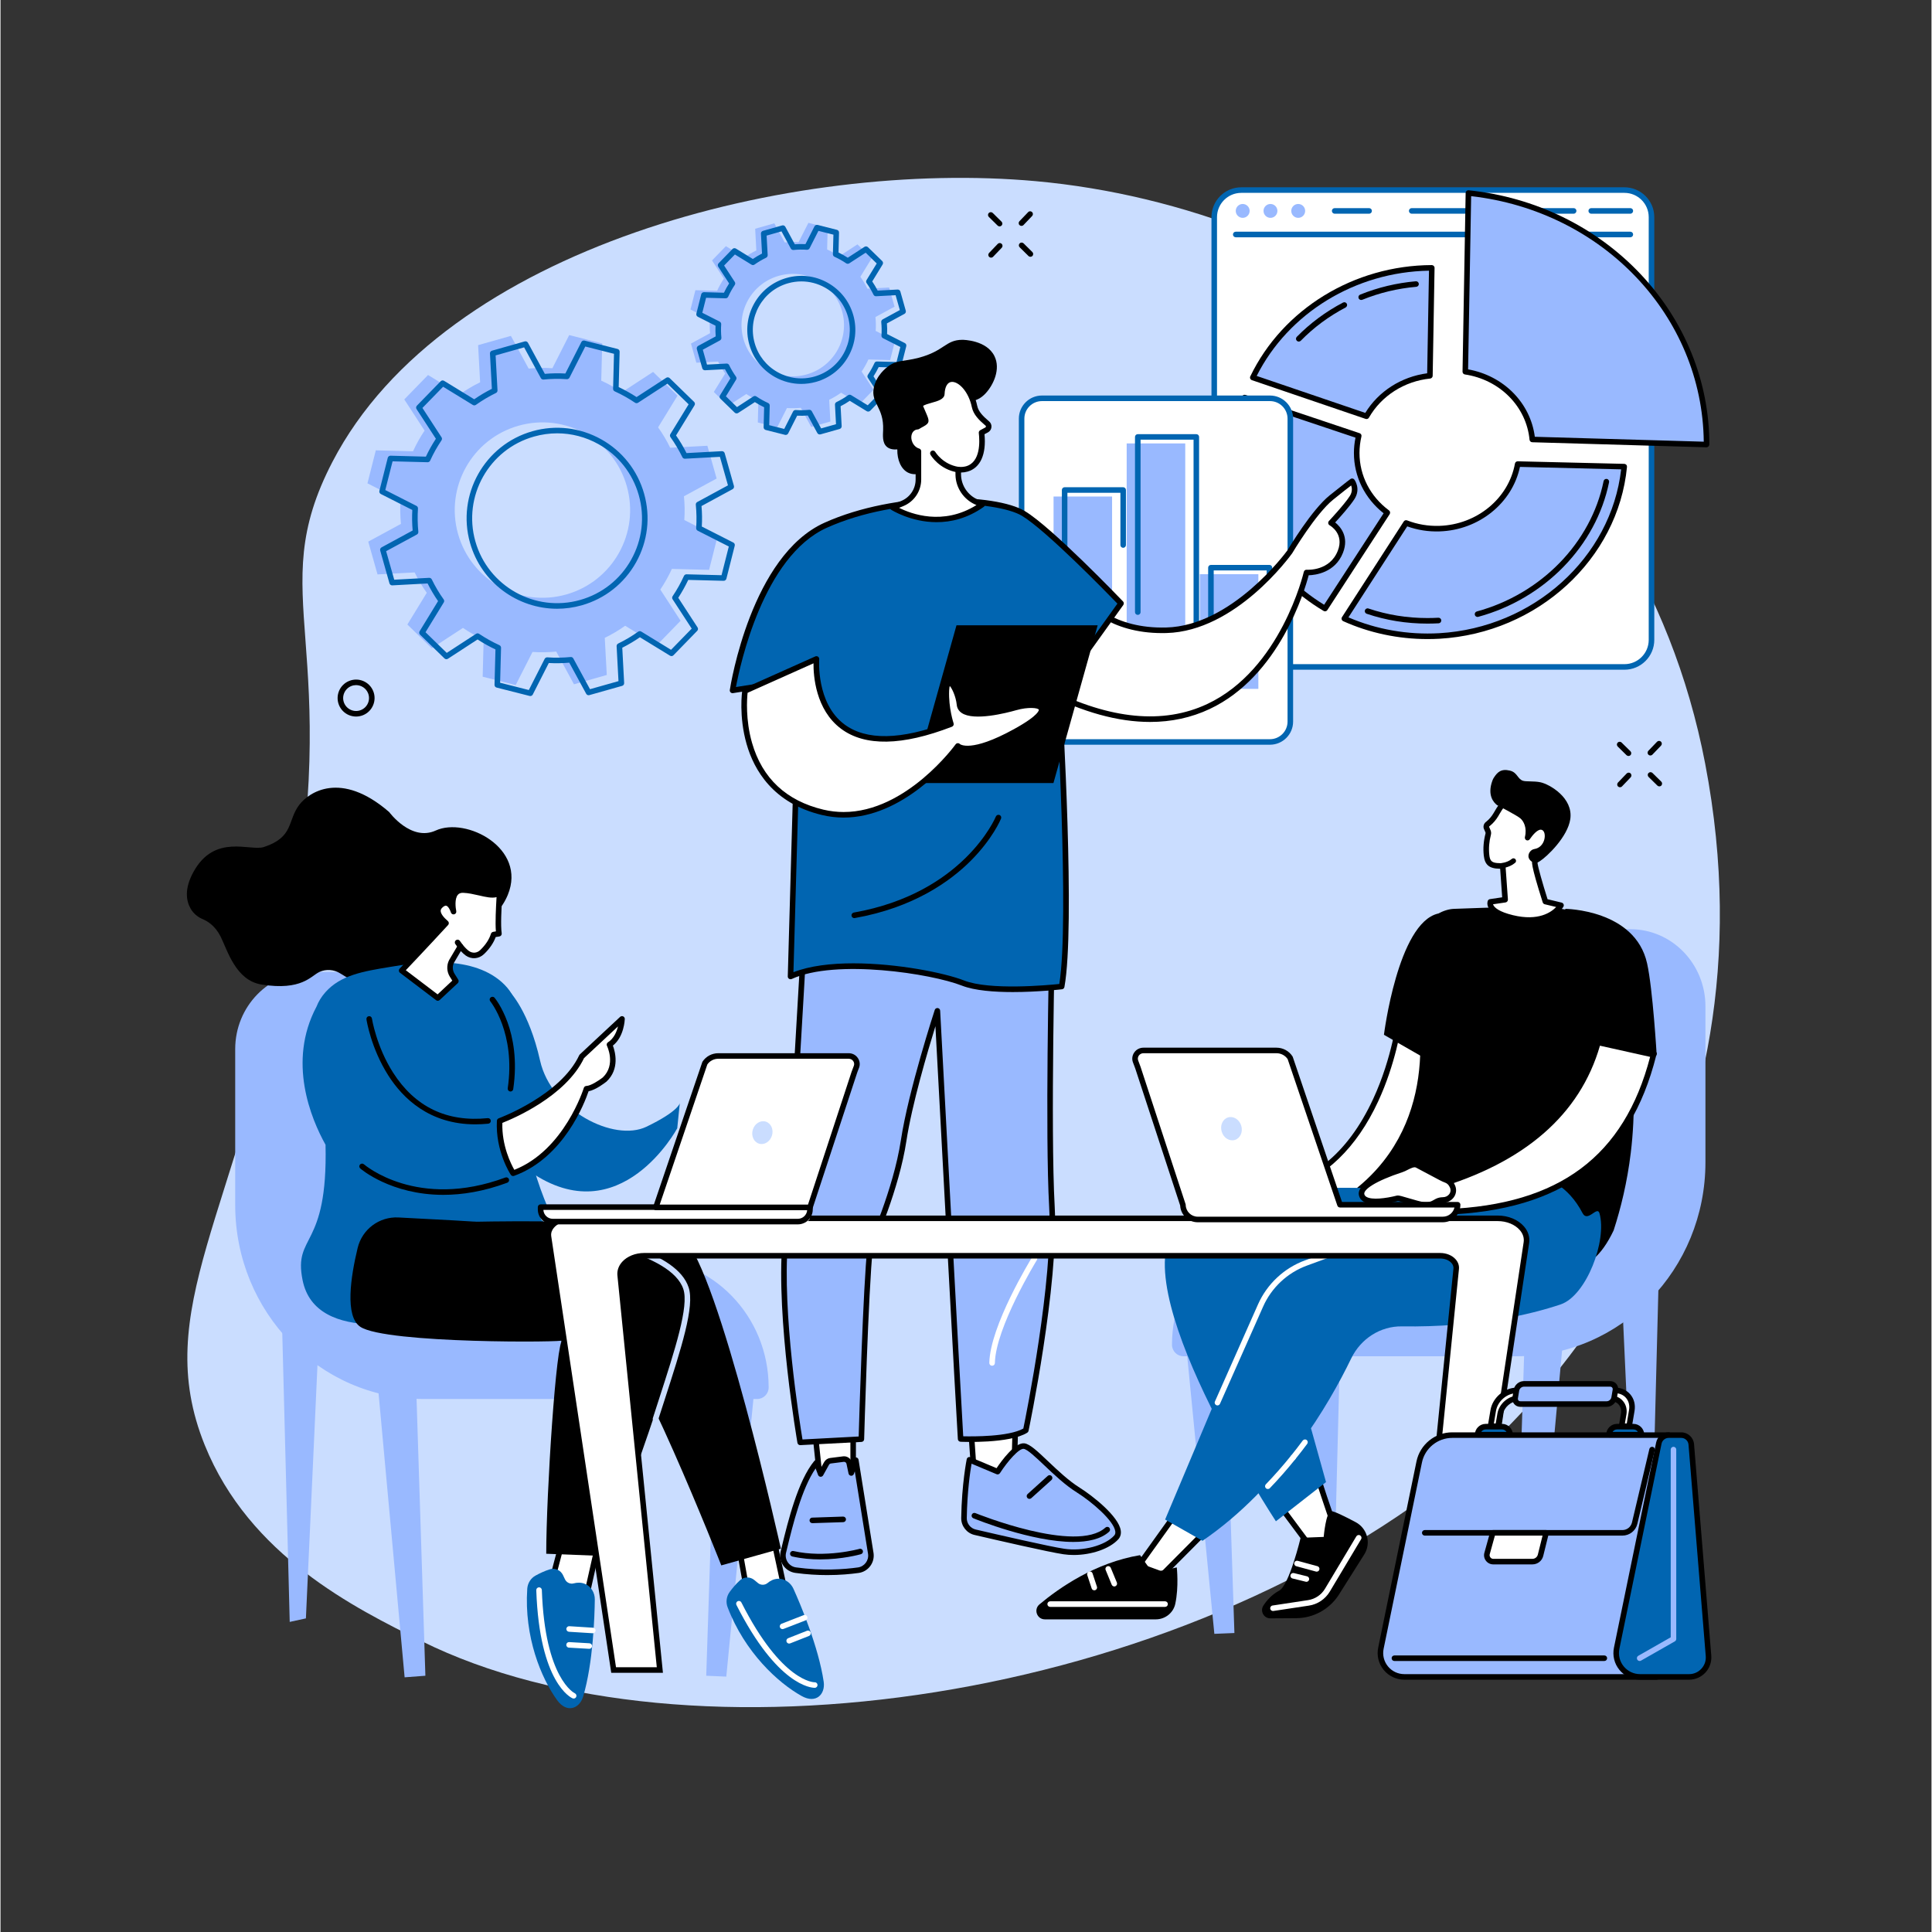 <?xml version="1.0" encoding="UTF-8"?>
<svg xmlns="http://www.w3.org/2000/svg" xmlns:xlink="http://www.w3.org/1999/xlink" width="300" zoomAndPan="magnify" viewBox="0 0 224.88 225" height="300" preserveAspectRatio="xMidYMid meet" version="1.2">
  <rect x="0" y="0" width="224.88" height="225" fill="#333333" stroke="none"/>
  <g id="55383eff2c">
    <path style=" stroke:none;fill-rule:nonzero;fill:#caddff;fill-opacity:1;" d="M 23.785 168.297 C 28.996 181.191 41.238 187.258 49.062 191.137 C 79.91 206.43 137.113 198.559 170.984 170.395 C 178.91 163.805 207.453 135.484 198.523 88.93 C 190.629 47.773 154.523 24.168 120.562 21.098 C 92.422 18.551 51.723 28.625 38.656 53.785 C 30.438 69.605 40.238 74.594 33.449 110.406 C 27.574 141.402 17.418 152.527 23.785 168.297 "></path>
    <path style=" stroke:none;fill-rule:nonzero;fill:#99b9ff;fill-opacity:1;" d="M 90.641 32.121 C 93.812 31.227 97.109 33.07 98.008 36.242 C 98.902 39.41 97.059 42.707 93.891 43.605 C 90.719 44.504 87.418 42.66 86.523 39.488 C 85.625 36.316 87.469 33.016 90.641 32.121 Z M 80.41 40.012 L 81.039 42.242 L 83.57 42.105 C 83.809 42.598 84.082 43.059 84.395 43.496 L 83.07 45.648 L 84.734 47.266 L 86.855 45.887 C 87.301 46.188 87.773 46.449 88.262 46.672 L 88.195 49.203 L 90.445 49.773 L 91.59 47.52 C 92.121 47.555 92.66 47.547 93.203 47.492 L 94.414 49.719 L 96.645 49.09 L 96.508 46.559 C 96.996 46.32 97.461 46.047 97.895 45.734 L 100.051 47.055 L 101.668 45.395 L 100.285 43.273 C 100.586 42.828 100.852 42.355 101.074 41.863 L 103.605 41.934 L 104.176 39.684 L 101.922 38.539 C 101.957 38.008 101.949 37.469 101.895 36.922 L 104.121 35.715 L 103.488 33.484 L 100.961 33.621 C 100.723 33.129 100.445 32.668 100.137 32.234 L 101.457 30.078 L 99.797 28.461 L 97.676 29.844 C 97.227 29.543 96.758 29.277 96.266 29.055 L 96.332 26.523 L 94.086 25.953 L 92.941 28.207 C 92.41 28.172 91.867 28.18 91.328 28.234 L 90.117 26.008 L 87.887 26.641 L 88.023 29.168 C 87.531 29.406 87.066 29.68 86.633 29.992 L 84.477 28.668 L 82.863 30.332 L 84.242 32.453 C 83.941 32.902 83.68 33.371 83.457 33.863 L 80.926 33.797 L 80.355 36.043 L 82.609 37.188 C 82.574 37.719 82.582 38.262 82.637 38.801 L 80.41 40.012 "></path>
    <path style=" stroke:none;fill-rule:nonzero;fill:#0165b1;fill-opacity:1;" d="M 91.637 32.676 L 91.641 32.676 Z M 93.27 32.773 C 92.754 32.773 92.234 32.844 91.727 32.988 C 90.273 33.398 89.07 34.348 88.336 35.664 C 87.598 36.98 87.418 38.504 87.828 39.953 C 88.238 41.406 89.191 42.609 90.508 43.344 C 91.824 44.082 93.344 44.262 94.797 43.852 C 96.246 43.441 97.453 42.488 98.188 41.176 C 98.922 39.859 99.102 38.336 98.691 36.883 C 98.281 35.434 97.332 34.23 96.016 33.492 C 95.164 33.016 94.219 32.773 93.27 32.773 Z M 93.25 44.711 C 92.191 44.711 91.141 44.441 90.191 43.91 C 88.723 43.09 87.664 41.746 87.207 40.133 C 86.75 38.512 86.949 36.816 87.77 35.348 C 88.59 33.883 89.934 32.824 91.551 32.367 C 93.168 31.906 94.867 32.109 96.332 32.93 C 97.797 33.75 98.859 35.09 99.316 36.707 C 99.773 38.324 99.57 40.023 98.75 41.488 C 97.93 42.957 96.59 44.016 94.973 44.473 C 94.402 44.633 93.824 44.711 93.25 44.711 Z M 89.523 49.512 L 91.27 49.953 L 92.297 47.93 C 92.355 47.812 92.48 47.742 92.609 47.75 C 93.117 47.789 93.645 47.777 94.168 47.727 C 94.297 47.715 94.422 47.781 94.484 47.895 L 95.57 49.891 L 97.301 49.402 L 97.18 47.133 C 97.172 47.004 97.242 46.883 97.359 46.824 C 97.836 46.594 98.285 46.328 98.703 46.027 C 98.809 45.953 98.949 45.949 99.062 46.016 L 100.996 47.199 L 102.254 45.91 L 101.012 44.004 C 100.941 43.895 100.941 43.758 101.016 43.648 C 101.305 43.219 101.559 42.758 101.777 42.289 C 101.828 42.168 101.941 42.094 102.078 42.098 L 104.352 42.156 L 104.793 40.41 L 102.77 39.383 C 102.652 39.324 102.582 39.203 102.594 39.074 C 102.629 38.562 102.621 38.039 102.57 37.512 C 102.555 37.383 102.621 37.258 102.738 37.195 L 104.734 36.109 L 104.242 34.379 L 101.973 34.5 C 101.844 34.508 101.723 34.438 101.668 34.32 C 101.434 33.844 101.168 33.395 100.871 32.977 C 100.793 32.871 100.789 32.73 100.855 32.621 L 102.043 30.684 L 100.754 29.43 L 98.848 30.668 C 98.738 30.738 98.598 30.738 98.488 30.668 C 98.059 30.375 97.602 30.121 97.129 29.906 C 97.008 29.852 96.938 29.734 96.938 29.602 L 97 27.328 L 95.254 26.887 L 94.227 28.91 C 94.168 29.027 94.043 29.094 93.914 29.09 C 93.402 29.051 92.879 29.059 92.355 29.113 C 92.223 29.125 92.102 29.059 92.039 28.945 L 90.953 26.945 L 89.219 27.438 L 89.344 29.707 C 89.348 29.836 89.277 29.957 89.16 30.016 C 88.688 30.246 88.234 30.512 87.816 30.809 C 87.711 30.887 87.574 30.891 87.461 30.824 L 85.527 29.637 L 84.27 30.926 L 85.512 32.832 C 85.582 32.941 85.582 33.082 85.508 33.191 C 85.219 33.621 84.961 34.078 84.746 34.551 C 84.691 34.668 84.574 34.746 84.445 34.742 L 82.172 34.68 L 81.73 36.426 L 83.754 37.453 C 83.867 37.516 83.938 37.637 83.93 37.766 C 83.895 38.277 83.902 38.801 83.953 39.324 C 83.965 39.457 83.898 39.582 83.785 39.645 L 81.789 40.727 L 82.277 42.461 L 84.547 42.34 C 84.68 42.332 84.801 42.402 84.855 42.52 C 85.086 42.992 85.355 43.445 85.652 43.863 C 85.727 43.969 85.734 44.109 85.664 44.219 L 84.48 46.156 L 85.77 47.41 L 87.676 46.168 C 87.785 46.098 87.926 46.098 88.031 46.172 C 88.461 46.461 88.922 46.719 89.395 46.934 C 89.512 46.988 89.586 47.105 89.582 47.234 Z M 91.441 50.652 C 91.414 50.652 91.387 50.648 91.359 50.641 L 89.113 50.074 C 88.969 50.035 88.863 49.902 88.871 49.75 L 88.93 47.43 C 88.559 47.254 88.199 47.051 87.852 46.828 L 85.906 48.094 C 85.777 48.176 85.613 48.16 85.504 48.055 L 83.844 46.438 C 83.734 46.332 83.711 46.168 83.793 46.039 L 85.004 44.062 C 84.773 43.723 84.562 43.367 84.371 42.996 L 82.055 43.121 C 81.902 43.129 81.766 43.031 81.727 42.887 L 81.094 40.656 C 81.055 40.508 81.117 40.355 81.25 40.281 L 83.289 39.176 C 83.258 38.758 83.25 38.344 83.27 37.934 L 81.203 36.887 C 81.07 36.82 81 36.664 81.039 36.52 L 81.605 34.27 C 81.645 34.125 81.777 34.023 81.93 34.027 L 84.25 34.09 C 84.426 33.719 84.629 33.355 84.852 33.008 L 83.586 31.062 C 83.504 30.938 83.52 30.77 83.625 30.664 L 85.242 29 C 85.348 28.891 85.516 28.871 85.645 28.949 L 87.617 30.16 C 87.957 29.93 88.312 29.719 88.684 29.527 L 88.559 27.211 C 88.551 27.062 88.648 26.926 88.797 26.883 L 91.027 26.254 C 91.172 26.211 91.324 26.277 91.398 26.41 L 92.504 28.449 C 92.922 28.418 93.336 28.41 93.742 28.43 L 94.793 26.363 C 94.863 26.23 95.016 26.16 95.16 26.195 L 97.41 26.766 C 97.555 26.801 97.656 26.938 97.652 27.086 L 97.594 29.406 C 97.961 29.586 98.324 29.789 98.672 30.012 L 100.617 28.746 C 100.742 28.664 100.91 28.68 101.02 28.785 L 102.68 30.398 C 102.789 30.508 102.809 30.672 102.73 30.801 L 101.52 32.777 C 101.75 33.113 101.961 33.473 102.152 33.844 L 104.469 33.719 C 104.621 33.711 104.758 33.809 104.797 33.953 L 105.426 36.184 C 105.469 36.328 105.402 36.484 105.27 36.555 L 103.23 37.664 C 103.266 38.078 103.27 38.496 103.25 38.902 L 105.316 39.953 C 105.453 40.02 105.52 40.172 105.484 40.32 L 104.914 42.566 C 104.879 42.715 104.75 42.816 104.594 42.812 L 102.273 42.75 C 102.094 43.121 101.891 43.48 101.668 43.828 L 102.934 45.773 C 103.016 45.902 103 46.066 102.895 46.176 L 101.281 47.84 C 101.172 47.945 101.008 47.965 100.879 47.887 L 98.902 46.676 C 98.566 46.906 98.207 47.121 97.836 47.309 L 97.961 49.625 C 97.969 49.777 97.871 49.914 97.727 49.957 L 95.496 50.586 C 95.352 50.625 95.195 50.562 95.125 50.43 L 94.016 48.391 C 93.602 48.422 93.188 48.43 92.777 48.41 L 91.73 50.477 C 91.672 50.586 91.559 50.652 91.441 50.652 "></path>
    <path style=" stroke:none;fill-rule:nonzero;fill:#99b9ff;fill-opacity:1;" d="M 60.336 49.578 C 65.762 48.043 71.406 51.199 72.938 56.625 C 74.473 62.055 71.316 67.695 65.891 69.23 C 60.465 70.766 54.82 67.609 53.285 62.184 C 51.754 56.754 54.906 51.113 60.336 49.578 Z M 42.828 63.078 L 43.906 66.895 L 48.23 66.664 C 48.641 67.504 49.109 68.297 49.641 69.039 L 47.383 72.73 L 50.223 75.496 L 53.855 73.129 C 54.621 73.645 55.426 74.098 56.266 74.477 L 56.152 78.809 L 59.996 79.781 L 61.957 75.926 C 62.867 75.988 63.789 75.973 64.719 75.883 L 66.785 79.691 L 70.605 78.609 L 70.371 74.285 C 71.211 73.875 72.004 73.406 72.746 72.875 L 76.438 75.137 L 79.203 72.293 L 76.84 68.66 C 77.355 67.895 77.805 67.09 78.188 66.254 L 82.52 66.367 L 83.492 62.52 L 79.633 60.559 C 79.699 59.648 79.684 58.727 79.59 57.797 L 83.398 55.73 L 82.32 51.914 L 77.992 52.145 C 77.586 51.305 77.113 50.512 76.582 49.77 L 78.844 46.078 L 76 43.312 L 72.371 45.68 C 71.605 45.164 70.801 44.711 69.961 44.332 L 70.074 40 L 66.23 39.023 L 64.27 42.883 C 63.359 42.82 62.434 42.832 61.508 42.926 L 59.438 39.117 L 55.621 40.195 L 55.855 44.523 C 55.016 44.93 54.219 45.402 53.477 45.934 L 49.789 43.672 L 47.023 46.516 L 49.387 50.148 C 48.871 50.91 48.422 51.719 48.039 52.559 L 43.707 52.445 L 42.734 56.289 L 46.59 58.246 C 46.527 59.16 46.543 60.082 46.633 61.012 L 42.828 63.078 "></path>
    <path style=" stroke:none;fill-rule:nonzero;fill:#0165b1;fill-opacity:1;" d="M 64.832 50.465 C 63.926 50.465 63.02 50.59 62.125 50.844 C 56.879 52.324 53.816 57.801 55.301 63.047 C 56.785 68.293 62.262 71.355 67.504 69.871 C 70.047 69.152 72.156 67.488 73.445 65.184 C 74.734 62.879 75.051 60.207 74.332 57.668 C 73.613 55.125 71.945 53.016 69.641 51.727 C 68.148 50.891 66.496 50.465 64.832 50.465 Z M 64.82 70.895 C 60.223 70.895 55.988 67.859 54.68 63.223 C 53.098 57.633 56.359 51.801 61.949 50.219 L 62.039 50.531 L 61.949 50.219 C 64.656 49.453 67.5 49.789 69.957 51.16 C 72.414 52.535 74.188 54.785 74.953 57.492 C 75.719 60.199 75.383 63.043 74.012 65.5 C 72.637 67.953 70.391 69.73 67.684 70.496 C 66.727 70.766 65.766 70.895 64.82 70.895 Z M 58.184 79.512 L 61.527 80.359 L 63.371 76.73 C 63.43 76.617 63.551 76.547 63.68 76.555 C 64.57 76.617 65.48 76.605 66.391 76.516 C 66.52 76.5 66.645 76.566 66.707 76.68 L 68.652 80.262 L 71.969 79.324 L 71.75 75.254 C 71.746 75.125 71.816 75.004 71.934 74.945 C 72.754 74.547 73.539 74.082 74.262 73.562 C 74.367 73.488 74.508 73.484 74.621 73.551 L 78.09 75.676 L 80.496 73.207 L 78.27 69.789 C 78.199 69.684 78.199 69.539 78.273 69.434 C 78.777 68.688 79.223 67.891 79.594 67.07 C 79.648 66.953 79.766 66.879 79.898 66.883 L 83.969 66.988 L 84.816 63.645 L 81.191 61.805 C 81.074 61.742 81.004 61.621 81.016 61.492 C 81.078 60.605 81.062 59.691 80.973 58.781 C 80.961 58.652 81.027 58.527 81.141 58.465 L 84.719 56.523 L 83.781 53.203 L 79.715 53.422 C 79.582 53.43 79.461 53.359 79.406 53.238 C 79.004 52.418 78.539 51.633 78.023 50.91 C 77.949 50.805 77.941 50.664 78.012 50.551 L 80.137 47.086 L 77.664 44.68 L 74.25 46.902 C 74.141 46.973 74 46.973 73.891 46.898 C 73.145 46.395 72.352 45.949 71.531 45.578 C 71.41 45.523 71.336 45.406 71.34 45.273 L 71.445 41.203 L 68.102 40.355 L 66.262 43.984 C 66.203 44.098 66.078 44.168 65.949 44.16 C 65.062 44.098 64.152 44.109 63.242 44.203 C 63.109 44.215 62.988 44.148 62.926 44.031 L 60.98 40.453 L 57.66 41.391 L 57.879 45.461 C 57.887 45.59 57.816 45.711 57.699 45.766 C 56.875 46.168 56.09 46.633 55.367 47.148 C 55.262 47.227 55.121 47.23 55.012 47.164 L 51.543 45.039 L 49.137 47.508 L 51.359 50.922 C 51.434 51.031 51.43 51.172 51.359 51.281 C 50.855 52.027 50.41 52.82 50.035 53.645 C 49.984 53.762 49.863 53.836 49.734 53.832 L 45.66 53.727 L 44.812 57.07 L 48.441 58.914 C 48.559 58.973 48.625 59.094 48.617 59.223 C 48.555 60.109 48.57 61.02 48.66 61.934 C 48.672 62.062 48.605 62.188 48.492 62.25 L 44.91 64.191 L 45.852 67.512 L 49.918 67.293 C 50.047 67.285 50.168 67.359 50.227 67.477 C 50.625 68.297 51.09 69.082 51.609 69.805 C 51.684 69.91 51.691 70.051 51.621 70.16 L 49.496 73.629 L 51.969 76.035 L 55.383 73.812 C 55.492 73.742 55.633 73.742 55.738 73.816 C 56.488 74.316 57.281 74.762 58.102 75.137 C 58.219 75.191 58.297 75.309 58.293 75.438 Z M 61.699 81.059 C 61.672 81.059 61.648 81.055 61.621 81.051 L 57.773 80.074 C 57.629 80.039 57.527 79.906 57.531 79.754 L 57.641 75.633 C 56.922 75.297 56.223 74.906 55.559 74.469 L 52.105 76.719 C 51.977 76.801 51.809 76.785 51.703 76.68 L 48.859 73.914 C 48.75 73.809 48.73 73.641 48.809 73.512 L 50.957 70.004 C 50.508 69.359 50.102 68.672 49.738 67.949 L 45.625 68.172 C 45.477 68.18 45.34 68.082 45.297 67.938 L 44.219 64.117 C 44.176 63.973 44.242 63.82 44.375 63.746 L 47.996 61.781 C 47.926 60.98 47.914 60.18 47.957 59.391 L 44.289 57.531 C 44.156 57.461 44.086 57.309 44.125 57.16 L 45.098 53.316 C 45.133 53.172 45.27 53.07 45.418 53.07 L 49.539 53.18 C 49.875 52.461 50.266 51.762 50.703 51.098 L 48.453 47.645 C 48.371 47.52 48.387 47.352 48.492 47.242 L 51.258 44.402 C 51.363 44.293 51.531 44.27 51.66 44.352 L 55.168 46.5 C 55.812 46.051 56.504 45.641 57.223 45.281 L 57 41.168 C 56.992 41.016 57.09 40.883 57.238 40.84 L 61.055 39.758 C 61.199 39.719 61.355 39.785 61.426 39.918 L 63.391 43.539 C 64.195 43.469 64.996 43.453 65.781 43.5 L 67.645 39.832 C 67.711 39.695 67.863 39.629 68.012 39.664 L 71.855 40.637 C 72.004 40.676 72.105 40.809 72.102 40.961 L 71.992 45.078 C 72.711 45.418 73.41 45.809 74.074 46.242 L 77.527 43.996 C 77.652 43.914 77.82 43.93 77.93 44.035 L 80.773 46.801 C 80.883 46.906 80.902 47.074 80.824 47.203 L 78.672 50.711 C 79.121 51.355 79.531 52.043 79.891 52.766 L 84.004 52.543 C 84.16 52.535 84.293 52.633 84.336 52.777 L 85.414 56.594 C 85.453 56.742 85.391 56.895 85.258 56.969 L 81.637 58.934 C 81.707 59.734 81.719 60.535 81.672 61.32 L 85.34 63.184 C 85.477 63.254 85.547 63.406 85.508 63.551 L 84.535 67.398 C 84.496 67.543 84.363 67.645 84.211 67.641 L 80.094 67.535 C 79.754 68.25 79.363 68.949 78.93 69.617 L 81.176 73.066 C 81.262 73.195 81.242 73.363 81.137 73.469 L 78.371 76.312 C 78.266 76.422 78.102 76.441 77.973 76.363 L 74.465 74.215 C 73.816 74.664 73.129 75.07 72.41 75.434 L 72.629 79.547 C 72.637 79.699 72.539 79.836 72.395 79.875 L 68.578 80.953 C 68.434 80.996 68.277 80.93 68.207 80.797 L 66.238 77.176 C 65.438 77.246 64.637 77.258 63.852 77.215 L 61.988 80.883 C 61.934 80.992 61.82 81.059 61.699 81.059 "></path>
    <path style=" stroke:none;fill-rule:nonzero;fill:#ffffff;fill-opacity:1;" d="M 189.121 22.137 L 144.504 22.137 C 142.762 22.137 141.352 23.547 141.352 25.289 L 141.352 74.52 C 141.352 76.258 142.762 77.672 144.504 77.672 L 189.121 77.672 C 190.863 77.672 192.277 76.258 192.277 74.52 L 192.277 25.289 C 192.277 23.547 190.863 22.137 189.121 22.137 "></path>
    <path style=" stroke:none;fill-rule:nonzero;fill:#0165b1;fill-opacity:1;" d="M 144.5 22.461 C 142.941 22.461 141.672 23.73 141.672 25.289 L 141.672 74.52 C 141.672 76.078 142.941 77.348 144.5 77.348 L 189.121 77.348 C 190.684 77.348 191.949 76.078 191.949 74.52 L 191.949 25.289 C 191.949 23.73 190.684 22.461 189.121 22.461 Z M 189.121 77.996 L 144.5 77.996 C 142.586 77.996 141.027 76.438 141.027 74.52 L 141.027 25.289 C 141.027 23.371 142.586 21.812 144.5 21.812 L 189.121 21.812 C 191.039 21.812 192.598 23.371 192.598 25.289 L 192.598 74.52 C 192.598 76.438 191.039 77.996 189.121 77.996 "></path>
    <path style=" stroke:none;fill-rule:nonzero;fill:#0165b1;fill-opacity:1;" d="M 189.809 27.633 L 143.855 27.633 C 143.676 27.633 143.531 27.488 143.531 27.309 C 143.531 27.129 143.676 26.984 143.855 26.984 L 189.809 26.984 C 189.988 26.984 190.133 27.129 190.133 27.309 C 190.133 27.488 189.988 27.633 189.809 27.633 "></path>
    <path style=" stroke:none;fill-rule:nonzero;fill:#99b9ff;fill-opacity:1;" d="M 145.473 24.562 C 145.473 25.008 145.109 25.371 144.664 25.371 C 144.219 25.371 143.855 25.008 143.855 24.562 C 143.855 24.117 144.219 23.754 144.664 23.754 C 145.109 23.754 145.473 24.117 145.473 24.562 "></path>
    <path style=" stroke:none;fill-rule:nonzero;fill:#99b9ff;fill-opacity:1;" d="M 148.707 24.562 C 148.707 25.008 148.344 25.371 147.898 25.371 C 147.449 25.371 147.09 25.008 147.09 24.562 C 147.09 24.117 147.449 23.754 147.898 23.754 C 148.344 23.754 148.707 24.117 148.707 24.562 "></path>
    <path style=" stroke:none;fill-rule:nonzero;fill:#99b9ff;fill-opacity:1;" d="M 151.938 24.562 C 151.938 25.008 151.578 25.371 151.129 25.371 C 150.684 25.371 150.32 25.008 150.32 24.562 C 150.32 24.117 150.684 23.754 151.129 23.754 C 151.578 23.754 151.938 24.117 151.938 24.562 "></path>
    <path style=" stroke:none;fill-rule:nonzero;fill:#0165b1;fill-opacity:1;" d="M 189.809 24.887 L 185.254 24.887 C 185.078 24.887 184.93 24.738 184.93 24.562 C 184.93 24.383 185.078 24.238 185.254 24.238 L 189.809 24.238 C 189.988 24.238 190.133 24.383 190.133 24.562 C 190.133 24.738 189.988 24.887 189.809 24.887 "></path>
    <path style=" stroke:none;fill-rule:nonzero;fill:#0165b1;fill-opacity:1;" d="M 183.207 24.887 L 164.348 24.887 C 164.168 24.887 164.023 24.738 164.023 24.562 C 164.023 24.383 164.168 24.238 164.348 24.238 L 183.207 24.238 C 183.387 24.238 183.531 24.383 183.531 24.562 C 183.531 24.738 183.387 24.887 183.207 24.887 "></path>
    <path style=" stroke:none;fill-rule:nonzero;fill:#0165b1;fill-opacity:1;" d="M 159.387 24.887 L 155.375 24.887 C 155.195 24.887 155.051 24.738 155.051 24.562 C 155.051 24.383 155.195 24.238 155.375 24.238 L 159.387 24.238 C 159.566 24.238 159.711 24.383 159.711 24.562 C 159.711 24.738 159.566 24.887 159.387 24.887 "></path>
    <path style=" stroke:none;fill-rule:nonzero;fill:#99b9ff;fill-opacity:1;" d="M 159.086 48.477 C 160.555 45.906 163.289 44.09 166.469 43.762 L 166.688 31.195 C 157.562 31.227 149.508 36.367 145.84 43.965 L 159.086 48.477 "></path>
    <path style=" stroke:none;fill-rule:nonzero;fill:#000000;fill-opacity:1;" d="M 146.293 43.781 L 158.941 48.086 C 160.473 45.574 163.137 43.871 166.148 43.473 L 166.359 31.523 C 157.801 31.672 149.992 36.441 146.293 43.781 Z M 159.086 48.801 C 159.051 48.801 159.016 48.797 158.98 48.785 L 145.738 44.273 C 145.648 44.242 145.578 44.176 145.543 44.09 C 145.508 44.008 145.508 43.91 145.551 43.828 C 149.332 35.988 157.629 30.902 166.688 30.871 C 166.777 30.875 166.855 30.906 166.914 30.969 C 166.977 31.031 167.012 31.117 167.008 31.203 L 166.789 43.77 C 166.785 43.93 166.66 44.066 166.5 44.086 C 163.484 44.395 160.82 46.098 159.367 48.637 C 159.309 48.742 159.199 48.801 159.086 48.801 "></path>
    <path style=" stroke:none;fill-rule:nonzero;fill:#000000;fill-opacity:1;" d="M 158.461 34.934 C 158.336 34.934 158.215 34.859 158.164 34.734 C 158.098 34.566 158.176 34.379 158.34 34.312 C 160.41 33.473 162.594 32.953 164.824 32.758 C 165.004 32.742 165.156 32.875 165.176 33.051 C 165.188 33.23 165.059 33.387 164.879 33.402 C 162.711 33.59 160.594 34.098 158.586 34.914 C 158.543 34.93 158.504 34.934 158.461 34.934 "></path>
    <path style=" stroke:none;fill-rule:nonzero;fill:#000000;fill-opacity:1;" d="M 151.191 39.781 C 151.113 39.781 151.031 39.75 150.969 39.688 C 150.84 39.562 150.836 39.359 150.961 39.23 C 152.523 37.637 154.336 36.293 156.352 35.234 C 156.508 35.152 156.703 35.211 156.789 35.371 C 156.871 35.527 156.809 35.723 156.652 35.809 C 154.699 36.832 152.938 38.137 151.426 39.684 C 151.359 39.746 151.277 39.781 151.191 39.781 "></path>
    <path style=" stroke:none;fill-rule:nonzero;fill:#99b9ff;fill-opacity:1;" d="M 176.691 54.047 C 175.941 58.176 172.18 61.422 167.57 61.566 C 166.199 61.605 164.883 61.371 163.691 60.906 L 156.5 72.043 C 159.844 73.551 163.621 74.289 167.57 74.062 C 179.062 73.402 188.094 64.754 189.098 54.344 L 176.691 54.047 "></path>
    <path style=" stroke:none;fill-rule:nonzero;fill:#000000;fill-opacity:1;" d="M 156.98 71.898 C 160.258 73.312 163.906 73.949 167.555 73.742 C 178.523 73.109 187.566 64.938 188.738 54.66 L 176.953 54.375 C 176.051 58.605 172.156 61.746 167.582 61.887 C 166.285 61.93 165.02 61.73 163.824 61.301 Z M 166.191 74.426 C 162.785 74.426 159.414 73.715 156.367 72.34 C 156.281 72.297 156.219 72.227 156.191 72.133 C 156.164 72.043 156.176 71.945 156.23 71.867 L 163.422 60.73 C 163.504 60.602 163.668 60.547 163.812 60.605 C 165 61.066 166.262 61.281 167.562 61.242 C 171.93 61.105 175.633 58.055 176.371 53.988 C 176.398 53.832 176.539 53.719 176.699 53.723 L 189.105 54.02 C 189.191 54.023 189.277 54.062 189.34 54.129 C 189.398 54.195 189.426 54.285 189.418 54.375 C 188.383 65.129 179 73.73 167.59 74.387 C 167.125 74.414 166.66 74.426 166.191 74.426 "></path>
    <path style=" stroke:none;fill-rule:nonzero;fill:#000000;fill-opacity:1;" d="M 166.172 72.625 C 163.734 72.625 161.355 72.242 159.105 71.48 C 158.934 71.422 158.844 71.238 158.898 71.07 C 158.957 70.902 159.141 70.809 159.312 70.867 C 161.496 71.605 163.805 71.977 166.172 71.977 C 166.594 71.977 167.023 71.965 167.449 71.941 C 167.625 71.93 167.781 72.066 167.789 72.246 C 167.801 72.426 167.664 72.578 167.488 72.59 C 167.051 72.613 166.609 72.625 166.172 72.625 "></path>
    <path style=" stroke:none;fill-rule:nonzero;fill:#000000;fill-opacity:1;" d="M 172.012 71.848 C 171.867 71.848 171.738 71.754 171.699 71.609 C 171.652 71.438 171.754 71.258 171.926 71.211 C 179.434 69.164 185.23 63.207 186.695 56.031 C 186.73 55.855 186.902 55.742 187.078 55.777 C 187.254 55.812 187.367 55.984 187.332 56.16 C 185.82 63.57 179.84 69.727 172.098 71.836 C 172.066 71.844 172.039 71.848 172.012 71.848 "></path>
    <path style=" stroke:none;fill-rule:nonzero;fill:#99b9ff;fill-opacity:1;" d="M 154.25 70.871 L 161.508 59.699 C 159.336 58.094 157.941 55.59 157.941 52.754 C 157.941 52.07 158.023 51.398 158.18 50.758 L 144.883 46.301 C 144.168 48.395 143.785 50.621 143.785 52.93 C 143.785 60.57 147.977 67.148 154.25 70.871 "></path>
    <path style=" stroke:none;fill-rule:nonzero;fill:#000000;fill-opacity:1;" d="M 145.09 46.711 C 144.438 48.723 144.109 50.812 144.109 52.926 C 144.109 60.059 147.855 66.578 154.148 70.43 L 161.074 59.777 C 158.875 58.039 157.617 55.496 157.617 52.754 C 157.617 52.156 157.68 51.559 157.801 50.969 Z M 154.25 71.195 C 154.195 71.195 154.137 71.18 154.086 71.148 C 147.434 67.199 143.461 60.387 143.461 52.926 C 143.461 50.633 143.836 48.367 144.578 46.195 C 144.637 46.027 144.816 45.938 144.988 45.992 L 158.281 50.449 C 158.441 50.504 158.535 50.668 158.492 50.832 C 158.344 51.461 158.266 52.105 158.266 52.754 C 158.266 55.387 159.52 57.824 161.703 59.441 C 161.84 59.543 161.871 59.734 161.781 59.879 L 154.523 71.047 C 154.461 71.141 154.355 71.195 154.25 71.195 "></path>
    <path style=" stroke:none;fill-rule:nonzero;fill:#99b9ff;fill-opacity:1;" d="M 170.59 43.285 C 174.785 43.91 178.012 47.164 178.395 51.184 L 198.684 51.77 C 198.684 51.762 198.684 51.754 198.684 51.742 C 198.684 36.859 186.824 24.121 170.953 22.484 L 170.59 43.285 "></path>
    <path style=" stroke:none;fill-rule:nonzero;fill:#000000;fill-opacity:1;" d="M 178.684 50.867 L 198.359 51.438 C 198.199 36.805 186.629 24.598 171.27 22.844 L 170.914 43.016 C 175.039 43.746 178.176 46.918 178.684 50.867 Z M 198.68 52.094 C 198.68 52.094 198.676 52.094 198.672 52.094 L 178.387 51.504 C 178.223 51.5 178.086 51.375 178.07 51.215 C 177.703 47.34 174.605 44.215 170.539 43.609 C 170.379 43.582 170.262 43.445 170.266 43.281 L 170.629 22.477 C 170.629 22.387 170.668 22.301 170.734 22.242 C 170.805 22.18 170.895 22.152 170.984 22.16 C 178.711 22.961 185.82 26.426 191.004 31.926 C 196.164 37.398 199.008 44.438 199.008 51.746 C 199.008 51.832 198.973 51.93 198.91 51.988 C 198.848 52.051 198.766 52.094 198.68 52.094 "></path>
    <path style=" stroke:none;fill-rule:nonzero;fill:#ffffff;fill-opacity:1;" d="M 147.84 46.387 L 121.285 46.387 C 119.977 46.387 118.914 47.445 118.914 48.754 L 118.914 84.039 C 118.914 85.348 119.977 86.41 121.285 86.41 L 147.84 86.41 C 149.148 86.41 150.207 85.348 150.207 84.039 L 150.207 48.754 C 150.207 47.445 149.148 46.387 147.84 46.387 "></path>
    <path style=" stroke:none;fill-rule:nonzero;fill:#0165b1;fill-opacity:1;" d="M 121.285 46.711 C 120.156 46.711 119.238 47.625 119.238 48.754 L 119.238 84.039 C 119.238 85.168 120.156 86.086 121.285 86.086 L 147.84 86.086 C 148.969 86.086 149.887 85.168 149.887 84.039 L 149.887 48.754 C 149.887 47.625 148.969 46.711 147.84 46.711 Z M 147.84 86.73 L 121.285 86.73 C 119.801 86.73 118.594 85.523 118.594 84.039 L 118.594 48.754 C 118.594 47.27 119.801 46.062 121.285 46.062 L 147.84 46.062 C 149.324 46.062 150.535 47.27 150.535 48.754 L 150.535 84.039 C 150.535 85.523 149.324 86.73 147.84 86.73 "></path>
    <path style=" stroke:none;fill-rule:nonzero;fill:#99b9ff;fill-opacity:1;" d="M 129.453 80.223 L 122.637 80.223 L 122.637 57.824 L 129.453 57.824 L 129.453 80.223 "></path>
    <path style=" stroke:none;fill-rule:nonzero;fill:#99b9ff;fill-opacity:1;" d="M 137.973 80.227 L 131.152 80.227 L 131.152 51.641 L 137.973 51.641 L 137.973 80.227 "></path>
    <path style=" stroke:none;fill-rule:nonzero;fill:#99b9ff;fill-opacity:1;" d="M 146.488 80.227 L 139.672 80.227 L 139.672 66.871 L 146.488 66.871 L 146.488 80.227 "></path>
    <path style=" stroke:none;fill-rule:nonzero;fill:#0165b1;fill-opacity:1;" d="M 123.926 71.555 C 123.75 71.555 123.605 71.41 123.605 71.23 L 123.605 57.066 C 123.605 56.887 123.75 56.742 123.926 56.742 L 130.742 56.742 C 130.922 56.742 131.066 56.887 131.066 57.066 L 131.066 63.477 C 131.066 63.652 130.922 63.797 130.742 63.797 C 130.566 63.797 130.422 63.652 130.422 63.477 L 130.422 57.391 L 124.25 57.391 L 124.25 71.23 C 124.25 71.41 124.105 71.555 123.926 71.555 "></path>
    <path style=" stroke:none;fill-rule:nonzero;fill:#0165b1;fill-opacity:1;" d="M 139.262 76.391 C 139.082 76.391 138.941 76.246 138.941 76.066 L 138.941 51.207 L 132.77 51.207 L 132.77 71.289 C 132.77 71.469 132.625 71.609 132.445 71.609 C 132.266 71.609 132.121 71.469 132.121 71.289 L 132.121 50.883 C 132.121 50.707 132.266 50.562 132.445 50.562 L 139.262 50.562 C 139.441 50.562 139.586 50.707 139.586 50.883 L 139.586 76.066 C 139.586 76.246 139.441 76.391 139.262 76.391 "></path>
    <path style=" stroke:none;fill-rule:nonzero;fill:#0165b1;fill-opacity:1;" d="M 140.965 77.398 C 140.785 77.398 140.641 77.254 140.641 77.078 L 140.641 66.113 C 140.641 65.934 140.785 65.789 140.965 65.789 L 147.781 65.789 C 147.961 65.789 148.105 65.934 148.105 66.113 L 148.105 73.816 C 148.105 73.996 147.961 74.141 147.781 74.141 C 147.605 74.141 147.457 73.996 147.457 73.816 L 147.457 66.434 L 141.289 66.434 L 141.289 77.078 C 141.289 77.254 141.145 77.398 140.965 77.398 "></path>
    <path style=" stroke:none;fill-rule:nonzero;fill:#ffffff;fill-opacity:1;" d="M 94.867 166.859 L 95.461 172.531 L 99.301 172.984 L 99.301 166.254 L 94.867 166.859 "></path>
    <path style=" stroke:none;fill-rule:nonzero;fill:#000000;fill-opacity:1;" d="M 95.758 172.242 L 98.977 172.617 L 98.977 166.625 L 95.219 167.137 Z M 99.301 173.305 C 99.285 173.305 99.273 173.305 99.262 173.305 L 95.426 172.855 C 95.273 172.836 95.156 172.719 95.141 172.566 L 94.547 166.891 C 94.527 166.719 94.648 166.562 94.824 166.539 L 99.258 165.934 C 99.348 165.922 99.441 165.949 99.512 166.012 C 99.582 166.07 99.621 166.16 99.621 166.254 L 99.621 172.984 C 99.621 173.074 99.582 173.164 99.516 173.223 C 99.453 173.277 99.379 173.305 99.301 173.305 "></path>
    <path style=" stroke:none;fill-rule:nonzero;fill:#99b9ff;fill-opacity:1;" d="M 99.902 182.863 C 98.305 183.086 95.684 183.285 92.605 182.859 C 91.594 182.719 90.926 181.742 91.172 180.754 C 91.848 177.996 93.016 172.77 95.02 170.348 L 95.52 171.664 L 96.207 170.426 C 96.301 170.254 96.469 170.141 96.66 170.117 L 98.168 169.926 C 98.48 169.887 98.773 170.094 98.84 170.406 L 99.078 171.543 L 99.605 170.051 L 101.355 180.941 C 101.48 181.871 100.832 182.73 99.902 182.863 "></path>
    <path style=" stroke:none;fill-rule:nonzero;fill:#000000;fill-opacity:1;" d="M 94.926 171.012 C 93.305 173.352 92.266 177.617 91.629 180.23 L 91.484 180.828 C 91.391 181.215 91.461 181.609 91.684 181.938 C 91.902 182.266 92.254 182.484 92.648 182.539 C 95.66 182.957 98.23 182.77 99.859 182.543 C 100.605 182.438 101.137 181.738 101.035 180.984 L 99.488 171.359 L 99.383 171.652 C 99.336 171.789 99.203 171.879 99.059 171.867 C 98.914 171.859 98.793 171.754 98.762 171.613 L 98.523 170.473 C 98.492 170.328 98.355 170.23 98.207 170.246 L 96.703 170.438 C 96.613 170.449 96.531 170.504 96.488 170.582 L 95.801 171.82 C 95.738 171.93 95.621 171.992 95.496 171.984 C 95.367 171.977 95.262 171.895 95.215 171.777 Z M 96.277 183.434 C 95.148 183.434 93.898 183.363 92.559 183.18 C 91.988 183.098 91.473 182.781 91.148 182.301 C 90.824 181.828 90.719 181.234 90.855 180.676 L 91 180.082 C 91.695 177.227 92.855 172.457 94.77 170.145 C 94.844 170.055 94.961 170.012 95.074 170.031 C 95.188 170.047 95.281 170.125 95.32 170.234 L 95.574 170.895 L 95.922 170.27 C 96.066 170.012 96.328 169.832 96.621 169.797 L 98.129 169.605 C 98.605 169.547 99.059 169.867 99.156 170.34 L 99.156 170.344 L 99.301 169.941 C 99.348 169.801 99.488 169.715 99.633 169.727 C 99.781 169.738 99.898 169.852 99.926 169.996 L 101.676 180.891 C 101.824 182.004 101.047 183.027 99.949 183.184 C 99.004 183.316 97.746 183.434 96.277 183.434 "></path>
    <path style=" stroke:none;fill-rule:nonzero;fill:#000000;fill-opacity:1;" d="M 95.457 181.609 C 94.43 181.609 93.312 181.516 92.203 181.266 C 92.027 181.223 91.918 181.051 91.957 180.875 C 92 180.703 92.172 180.594 92.344 180.633 C 96.078 181.48 99.988 180.391 100.031 180.379 C 100.199 180.328 100.379 180.43 100.43 180.602 C 100.477 180.773 100.379 180.949 100.207 181 C 100.09 181.035 98.039 181.609 95.457 181.609 "></path>
    <path style=" stroke:none;fill-rule:nonzero;fill:#000000;fill-opacity:1;" d="M 94.543 177.387 C 94.367 177.387 94.227 177.25 94.219 177.074 C 94.215 176.898 94.352 176.746 94.531 176.742 L 98.129 176.621 C 98.305 176.617 98.457 176.758 98.461 176.934 C 98.469 177.113 98.328 177.262 98.148 177.27 L 94.555 177.387 C 94.551 177.387 94.547 177.387 94.543 177.387 "></path>
    <path style=" stroke:none;fill-rule:nonzero;fill:#ffffff;fill-opacity:1;" d="M 112.84 163.836 L 113.414 172.117 L 118.031 172.117 L 118.246 163.836 L 112.84 163.836 "></path>
    <path style=" stroke:none;fill-rule:nonzero;fill:#000000;fill-opacity:1;" d="M 113.715 171.793 L 117.715 171.793 L 117.914 164.16 L 113.188 164.16 Z M 118.031 172.441 L 113.414 172.441 C 113.242 172.441 113.102 172.309 113.09 172.141 L 112.516 163.859 C 112.512 163.77 112.543 163.684 112.602 163.617 C 112.664 163.551 112.75 163.512 112.84 163.512 L 118.246 163.512 C 118.332 163.512 118.418 163.547 118.477 163.609 C 118.539 163.672 118.57 163.758 118.57 163.844 L 118.355 172.125 C 118.352 172.301 118.207 172.441 118.031 172.441 "></path>
    <path style=" stroke:none;fill-rule:nonzero;fill:#99b9ff;fill-opacity:1;" d="M 112.207 176.793 C 112.195 177.578 112.73 178.266 113.496 178.441 C 116.148 179.059 122.129 180.434 123.836 180.688 C 126.047 181.02 128.77 180.34 129.938 179.047 C 131.105 177.75 127.32 174.66 125.52 173.535 C 122.848 171.863 120.285 168.559 119.207 168.414 C 118.133 168.266 116.121 171.383 116.121 171.383 L 112.84 170.008 C 112.84 170.008 112.266 172.82 112.207 176.793 "></path>
    <path style=" stroke:none;fill-rule:nonzero;fill:#000000;fill-opacity:1;" d="M 112.207 176.793 L 112.211 176.793 Z M 113.086 170.461 C 112.93 171.363 112.578 173.746 112.531 176.797 C 112.523 177.426 112.957 177.984 113.566 178.125 C 116.102 178.715 122.176 180.117 123.883 180.367 C 126.031 180.691 128.641 180 129.699 178.828 C 129.812 178.699 129.855 178.547 129.824 178.34 C 129.652 177.102 127.113 174.914 125.348 173.809 C 123.988 172.957 122.695 171.73 121.551 170.645 C 120.59 169.734 119.598 168.793 119.164 168.734 C 118.625 168.656 117.309 170.145 116.395 171.559 C 116.309 171.691 116.141 171.746 115.996 171.684 Z M 124.988 181.094 C 124.582 181.094 124.18 181.066 123.785 181.008 C 122.059 180.754 115.961 179.348 113.422 178.758 C 112.516 178.547 111.871 177.719 111.883 176.789 C 111.941 172.832 112.516 169.969 112.523 169.941 C 112.543 169.848 112.602 169.766 112.688 169.719 C 112.773 169.676 112.875 169.672 112.965 169.707 L 116 170.984 C 116.566 170.141 118.156 167.941 119.25 168.09 C 119.895 168.18 120.777 169.02 121.996 170.176 C 123.117 171.238 124.387 172.445 125.691 173.262 C 127.148 174.172 130.234 176.59 130.465 178.25 C 130.52 178.645 130.422 178.992 130.18 179.262 C 129.172 180.375 127.047 181.094 124.988 181.094 "></path>
    <path style=" stroke:none;fill-rule:nonzero;fill:#000000;fill-opacity:1;" d="M 124.945 179.574 C 120.113 179.574 113.656 176.965 113.293 176.816 C 113.125 176.746 113.047 176.559 113.113 176.395 C 113.184 176.227 113.371 176.148 113.535 176.215 C 113.652 176.266 125.285 180.965 128.676 177.902 C 128.809 177.781 129.016 177.789 129.133 177.922 C 129.254 178.059 129.242 178.262 129.109 178.383 C 128.148 179.25 126.648 179.574 124.945 179.574 "></path>
    <path style=" stroke:none;fill-rule:nonzero;fill:#000000;fill-opacity:1;" d="M 119.828 174.559 C 119.742 174.559 119.652 174.523 119.59 174.453 C 119.469 174.32 119.48 174.117 119.613 173.996 L 121.961 171.879 C 122.094 171.758 122.297 171.77 122.418 171.902 C 122.535 172.035 122.527 172.238 122.395 172.359 L 120.043 174.477 C 119.984 174.531 119.906 174.559 119.828 174.559 "></path>
    <path style=" stroke:none;fill-rule:nonzero;fill:#99b9ff;fill-opacity:1;" d="M 93.559 109.848 C 93.559 109.848 92.125 135.738 91.379 144.676 C 90.629 153.613 93.129 167.977 93.129 167.977 L 100.254 167.602 C 100.254 167.602 100.742 150.137 101.273 145.285 C 101.273 145.285 104.285 138.711 105.176 132.844 C 106.066 126.98 109.109 117.719 109.109 117.719 C 109.109 117.719 111.574 163.953 111.812 167.586 C 111.812 167.586 117.402 167.832 119.406 166.574 C 119.406 166.574 122.957 149.715 122.445 140.543 C 121.938 131.371 122.496 108.582 122.496 108.582 L 93.559 109.848 "></path>
    <path style=" stroke:none;fill-rule:nonzero;fill:#000000;fill-opacity:1;" d="M 93.863 110.16 C 93.703 113.047 92.398 136.375 91.699 144.703 C 91.02 152.809 93.059 165.582 93.398 167.641 L 99.941 167.293 C 100.008 164.965 100.465 149.707 100.953 145.25 C 100.957 145.215 100.965 145.184 100.98 145.152 C 101.008 145.086 103.98 138.547 104.855 132.797 C 105.742 126.973 108.77 117.711 108.801 117.617 C 108.848 117.469 108.996 117.379 109.148 117.398 C 109.305 117.418 109.422 117.543 109.43 117.699 C 109.453 118.152 111.797 162.004 112.117 167.27 C 113.25 167.297 117.398 167.332 119.117 166.367 C 119.453 164.73 122.602 149.145 122.125 140.559 C 121.652 132.098 122.098 111.82 122.164 108.918 Z M 93.129 168.301 C 92.973 168.301 92.836 168.188 92.809 168.031 C 92.785 167.887 90.312 153.523 91.055 144.648 C 91.797 135.816 93.219 110.09 93.234 109.832 C 93.242 109.664 93.375 109.531 93.543 109.527 L 122.48 108.258 C 122.57 108.254 122.66 108.285 122.723 108.352 C 122.785 108.414 122.824 108.5 122.82 108.59 C 122.812 108.816 122.266 131.469 122.77 140.523 C 123.277 149.633 119.758 166.469 119.723 166.641 C 119.703 166.727 119.652 166.801 119.578 166.848 C 117.512 168.145 112.031 167.918 111.801 167.906 C 111.637 167.898 111.5 167.77 111.492 167.605 C 111.281 164.418 109.336 128.035 108.879 119.512 C 107.969 122.457 106.145 128.621 105.496 132.895 C 104.648 138.473 101.867 144.758 101.59 145.371 C 101.07 150.223 100.582 167.438 100.578 167.613 C 100.574 167.781 100.441 167.918 100.273 167.926 L 93.145 168.301 C 93.141 168.301 93.133 168.301 93.129 168.301 "></path>
    <path style=" stroke:none;fill-rule:nonzero;fill:#ffffff;fill-opacity:1;" d="M 99.961 145.605 L 97.781 145.605 C 97.602 145.605 97.461 145.465 97.461 145.285 C 97.461 145.105 97.602 144.961 97.781 144.961 L 99.961 144.961 C 100.141 144.961 100.285 145.105 100.285 145.285 C 100.285 145.465 100.141 145.605 99.961 145.605 "></path>
    <path style=" stroke:none;fill-rule:nonzero;fill:#ffffff;fill-opacity:1;" d="M 115.48 159.055 C 115.477 159.055 115.477 159.055 115.473 159.055 C 115.293 159.051 115.152 158.902 115.156 158.723 C 115.234 154.422 119.941 146.738 120.141 146.41 C 120.234 146.258 120.434 146.211 120.586 146.305 C 120.738 146.398 120.785 146.598 120.691 146.75 C 120.645 146.828 115.879 154.613 115.805 158.738 C 115.801 158.914 115.656 159.055 115.48 159.055 "></path>
    <path style=" stroke:none;fill-rule:nonzero;fill:#ffffff;fill-opacity:1;" d="M 124.75 68.445 C 125.27 68.402 127.816 73.621 135.785 73.402 C 143.758 73.184 150.152 64.266 150.152 64.266 C 150.152 64.266 152.902 59.625 154.992 57.945 C 157.082 56.266 157.41 56.047 157.41 56.047 C 157.41 56.047 158.062 56.918 157.41 57.945 C 156.754 58.973 154.945 60.895 154.945 60.895 C 154.945 60.895 156.938 61.988 156.039 64.266 C 155.004 66.883 152.094 66.672 152.094 66.672 C 152.094 66.672 146.184 92.836 121.766 80.402 L 124.75 68.445 "></path>
    <path style=" stroke:none;fill-rule:nonzero;fill:#000000;fill-opacity:1;" d="M 122.141 80.23 C 129.242 83.789 135.43 84.383 140.535 81.988 C 149.121 77.961 151.754 66.715 151.781 66.602 C 151.816 66.445 151.957 66.34 152.117 66.352 C 152.227 66.359 154.809 66.508 155.738 64.145 C 156.52 62.168 154.859 61.215 154.789 61.176 C 154.703 61.125 154.641 61.043 154.625 60.941 C 154.613 60.844 154.641 60.742 154.711 60.672 C 154.727 60.652 156.504 58.758 157.137 57.77 C 157.457 57.27 157.395 56.816 157.297 56.535 C 156.984 56.77 156.371 57.25 155.195 58.195 C 153.176 59.82 150.457 64.383 150.43 64.43 C 150.426 64.438 150.418 64.445 150.414 64.453 C 150.148 64.82 143.836 73.504 135.797 73.723 C 135.629 73.727 135.461 73.73 135.297 73.73 C 129.172 73.73 126.348 70.582 125.125 69.215 C 125.062 69.148 125.004 69.078 124.945 69.016 Z M 133.875 84.078 C 130.148 84.078 126.051 82.949 121.617 80.691 C 121.484 80.621 121.414 80.469 121.453 80.324 L 124.438 68.367 C 124.473 68.23 124.59 68.133 124.727 68.121 C 124.992 68.102 125.184 68.312 125.605 68.781 C 126.805 70.117 129.609 73.246 135.777 73.078 C 143.375 72.867 149.625 64.438 149.879 64.086 C 150.074 63.758 152.715 59.359 154.789 57.691 C 156.863 56.027 157.215 55.785 157.227 55.777 C 157.371 55.68 157.562 55.715 157.668 55.852 C 157.699 55.895 158.449 56.918 157.684 58.117 C 157.16 58.938 155.961 60.27 155.434 60.844 C 156.016 61.309 157.09 62.484 156.34 64.383 C 155.426 66.699 153.141 66.973 152.348 66.996 C 151.895 68.723 148.949 78.754 140.812 82.574 C 138.672 83.578 136.355 84.078 133.875 84.078 "></path>
    <path style=" stroke:none;fill-rule:nonzero;fill:#0165b1;fill-opacity:1;" d="M 85.254 80.402 C 85.254 80.402 87.645 64.965 96.094 61.168 C 104.543 57.371 115.977 57.898 119.125 59.793 C 122.277 61.691 130.496 70.266 130.496 70.266 L 123.234 80.402 C 123.234 80.402 124.895 107.688 123.582 114.891 C 123.582 114.891 115.504 115.832 112.082 114.48 C 108.656 113.133 97.391 111.242 92.008 113.719 L 92.984 79.172 L 85.254 80.402 "></path>
    <path style=" stroke:none;fill-rule:nonzero;fill:#000000;fill-opacity:1;" d="M 99.324 112.188 C 104.449 112.188 109.98 113.309 112.199 114.18 C 115.184 115.359 121.945 114.734 123.305 114.594 C 124.52 107.164 122.926 80.691 122.91 80.422 C 122.906 80.348 122.93 80.273 122.973 80.215 L 130.074 70.297 C 128.836 69.016 121.777 61.77 118.961 60.074 C 116.012 58.297 104.648 57.676 96.227 61.465 C 88.828 64.789 86.121 77.48 85.648 80.012 L 92.938 78.855 C 93.031 78.84 93.129 78.867 93.199 78.93 C 93.273 78.996 93.312 79.086 93.309 79.184 L 92.344 113.223 C 94.246 112.477 96.734 112.188 99.324 112.188 Z M 117.887 115.535 C 115.73 115.535 113.441 115.367 111.961 114.785 C 108.426 113.391 97.27 111.652 92.145 114.012 C 92.043 114.059 91.922 114.047 91.828 113.988 C 91.734 113.926 91.68 113.82 91.684 113.707 L 92.652 79.555 L 85.305 80.723 C 85.203 80.738 85.098 80.703 85.023 80.633 C 84.953 80.559 84.918 80.453 84.934 80.352 C 85.031 79.715 87.449 64.699 95.961 60.875 C 104.316 57.117 115.875 57.461 119.293 59.52 C 122.445 61.414 130.391 69.691 130.727 70.043 C 130.836 70.156 130.848 70.328 130.758 70.457 L 123.562 80.5 C 123.695 82.688 125.176 107.949 123.902 114.949 C 123.875 115.09 123.762 115.195 123.621 115.211 C 123.43 115.234 120.773 115.535 117.887 115.535 "></path>
    <path style=" stroke:none;fill-rule:nonzero;fill:#000000;fill-opacity:1;" d="M 99.43 106.922 C 99.273 106.922 99.137 106.809 99.109 106.656 C 99.078 106.477 99.199 106.309 99.371 106.277 C 112.172 104.016 115.883 95.184 115.918 95.094 C 115.984 94.93 116.176 94.848 116.34 94.914 C 116.508 94.98 116.586 95.172 116.52 95.336 C 116.48 95.434 115.547 97.691 112.973 100.266 C 110.605 102.629 106.348 105.703 99.484 106.918 C 99.465 106.918 99.449 106.922 99.43 106.922 "></path>
    <path style=" stroke:none;fill-rule:nonzero;fill:#000000;fill-opacity:1;" d="M 122.625 91.191 L 106.18 91.191 L 111.332 72.824 L 127.773 72.824 L 122.625 91.191 "></path>
    <path style=" stroke:none;fill-rule:nonzero;fill:#ffffff;fill-opacity:1;" d="M 86.703 80.461 L 95.023 76.742 C 95.023 76.742 93.852 90.844 110.688 84.332 C 110.688 84.332 110.066 82.52 110.156 80.402 C 110.242 78.285 111.508 80.332 111.688 82.055 C 111.863 83.773 115.816 83.078 118.191 82.398 C 120.566 81.719 123.684 82.164 118.191 85.195 C 112.699 88.223 111.496 86.871 111.496 86.871 C 111.496 86.871 104.48 96.688 95.75 94.602 C 85.016 92.039 86.703 80.461 86.703 80.461 "></path>
    <path style=" stroke:none;fill-rule:nonzero;fill:#000000;fill-opacity:1;" d="M 87.004 80.684 C 86.934 81.348 86.75 83.828 87.52 86.504 C 88.707 90.637 91.504 93.258 95.824 94.289 C 96.629 94.48 97.422 94.566 98.191 94.566 C 105.504 94.57 111.168 86.773 111.23 86.684 C 111.289 86.605 111.379 86.555 111.477 86.551 C 111.574 86.543 111.672 86.586 111.734 86.656 C 111.738 86.656 112.965 87.707 118.035 84.91 C 121.062 83.242 120.926 82.656 120.922 82.652 C 120.832 82.434 119.684 82.309 118.281 82.711 C 117.156 83.031 113.371 84.004 111.938 83.031 C 111.602 82.805 111.402 82.477 111.363 82.086 C 111.258 81.078 110.797 80.148 110.551 79.887 C 110.523 79.973 110.488 80.137 110.477 80.418 C 110.395 82.441 110.988 84.207 110.992 84.227 C 111.051 84.391 110.965 84.57 110.805 84.633 C 105.016 86.871 100.668 86.949 97.883 84.867 C 94.918 82.648 94.668 78.691 94.68 77.25 Z M 98.184 95.215 C 97.367 95.215 96.527 95.121 95.676 94.918 C 89.977 93.559 87.754 89.676 86.891 86.66 C 85.961 83.418 86.363 80.535 86.383 80.418 C 86.398 80.305 86.469 80.211 86.57 80.168 L 94.891 76.445 C 94.996 76.398 95.117 76.414 95.211 76.477 C 95.305 76.543 95.355 76.656 95.348 76.77 C 95.344 76.82 94.969 81.883 98.273 84.355 C 100.824 86.258 104.863 86.184 110.289 84.137 C 110.113 83.527 109.762 82.059 109.832 80.391 C 109.844 80.094 109.879 79.195 110.48 79.176 C 111.219 79.152 111.891 80.875 112.008 82.02 C 112.027 82.223 112.121 82.375 112.301 82.496 C 113.258 83.145 116.023 82.68 118.102 82.086 C 119.285 81.75 121.172 81.555 121.52 82.402 C 121.711 82.867 121.59 83.688 118.348 85.477 C 114.043 87.852 112.234 87.609 111.574 87.305 C 110.52 88.664 105.078 95.215 98.184 95.215 "></path>
    <path style=" stroke:none;fill-rule:nonzero;fill:#000000;fill-opacity:1;" d="M 108.914 54.133 C 108.195 54.793 106.789 55.594 105.691 55.043 C 104.871 54.629 104.414 53.559 104.441 52.336 C 104.062 52.367 103.566 52.34 103.211 52.027 C 102.664 51.543 102.77 50.656 102.789 50.074 C 102.887 47.379 101.324 46.965 101.707 45.137 C 102.008 43.703 103.137 42.844 103.344 42.688 C 104.41 41.879 105.133 42.141 106.922 41.668 C 109.938 40.879 110.035 39.582 112.02 39.574 C 112.133 39.574 114.836 39.605 115.754 41.473 C 116.5 42.988 115.629 44.836 114.727 45.805 C 113.562 47.062 112.723 46.441 111.551 47.492 C 109.5 49.34 111.051 52.176 108.914 54.133 "></path>
    <path style=" stroke:none;fill-rule:nonzero;fill:#ffffff;fill-opacity:1;" d="M 114.93 49.328 L 114.809 49.223 C 114.211 48.711 113.594 48.113 113.434 47.344 C 112.762 44.062 109.758 42.875 109.617 45.883 C 109.586 46.645 106.812 46.605 107.141 47.402 C 108 49.48 108.016 48.922 106.805 49.688 C 106.668 49.695 106.531 49.723 106.402 49.785 C 105.781 50.074 105.562 50.918 105.91 51.668 C 106.125 52.125 106.5 52.438 106.898 52.551 L 106.898 55.836 C 106.898 57.066 106.152 58.176 105.016 58.641 L 103.906 59.094 C 103.906 59.094 109.078 62.473 114.324 58.766 L 113.625 58.449 C 112.391 57.898 111.582 56.688 111.539 55.336 L 111.531 54.695 C 111.887 54.727 112.227 54.703 112.543 54.609 C 114.012 54.184 114.5 52.492 114.25 50.387 L 114.848 50.066 C 115.125 49.918 115.168 49.535 114.93 49.328 "></path>
    <path style=" stroke:none;fill-rule:nonzero;fill:#000000;fill-opacity:1;" d="M 104.648 59.141 C 106.035 59.84 109.758 61.258 113.66 58.82 L 113.492 58.746 C 112.156 58.145 111.262 56.812 111.215 55.348 L 111.211 54.695 C 111.207 54.605 111.246 54.52 111.316 54.457 C 111.379 54.395 111.473 54.363 111.562 54.371 C 111.887 54.398 112.188 54.375 112.453 54.301 C 114.141 53.809 114.047 51.426 113.93 50.426 C 113.914 50.293 113.98 50.164 114.098 50.102 L 114.695 49.781 C 114.746 49.754 114.758 49.707 114.762 49.684 C 114.766 49.656 114.762 49.609 114.719 49.57 L 114.598 49.469 C 113.977 48.934 113.297 48.285 113.117 47.406 C 112.746 45.602 111.582 44.414 110.762 44.477 C 110.281 44.516 109.98 45.035 109.945 45.898 C 109.918 46.496 109.152 46.711 108.414 46.914 C 108.109 47 107.555 47.156 107.441 47.285 C 107.566 47.586 107.668 47.824 107.758 48.023 C 108.164 48.961 108.285 49.242 107.492 49.668 C 107.355 49.742 107.184 49.832 106.977 49.961 C 106.93 49.992 106.875 50.008 106.82 50.012 C 106.719 50.016 106.625 50.039 106.539 50.078 C 106.082 50.289 105.934 50.941 106.207 51.531 C 106.371 51.883 106.66 52.148 106.988 52.238 C 107.125 52.277 107.223 52.406 107.223 52.551 L 107.223 55.836 C 107.223 57.203 106.402 58.422 105.137 58.941 Z M 109.02 60.812 C 106 60.812 103.762 59.387 103.727 59.367 C 103.629 59.301 103.57 59.184 103.582 59.062 C 103.594 58.945 103.672 58.84 103.781 58.797 L 104.891 58.344 C 105.914 57.922 106.574 56.941 106.574 55.836 L 106.574 52.777 C 106.168 52.59 105.828 52.246 105.617 51.805 C 105.195 50.891 105.484 49.855 106.266 49.492 C 106.402 49.426 106.551 49.387 106.703 49.371 C 106.895 49.25 107.055 49.168 107.184 49.098 C 107.277 49.047 107.379 48.992 107.426 48.957 C 107.41 48.852 107.289 48.57 107.16 48.281 C 107.074 48.078 106.965 47.828 106.84 47.523 C 106.77 47.352 106.773 47.176 106.848 47.016 C 107.039 46.633 107.594 46.473 108.242 46.293 C 108.562 46.203 109.238 46.016 109.297 45.863 C 109.352 44.66 109.879 43.898 110.707 43.832 C 111.816 43.746 113.293 45.039 113.75 47.277 C 113.891 47.957 114.48 48.512 115.023 48.98 L 115.141 49.082 C 115.332 49.25 115.434 49.5 115.402 49.754 C 115.375 50.008 115.227 50.23 115 50.352 L 114.594 50.57 C 114.82 52.91 114.113 54.492 112.633 54.918 C 112.395 54.988 112.133 55.027 111.859 55.031 L 111.863 55.332 C 111.902 56.547 112.645 57.656 113.758 58.156 L 114.457 58.469 C 114.566 58.516 114.637 58.617 114.648 58.734 C 114.66 58.848 114.609 58.961 114.512 59.027 C 112.602 60.379 110.691 60.812 109.02 60.812 "></path>
    <path style=" stroke:none;fill-rule:nonzero;fill:#000000;fill-opacity:1;" d="M 111.535 55.016 C 111.52 55.016 111.504 55.016 111.484 55.016 C 109.316 54.68 108.344 53.023 108.301 52.953 C 108.211 52.797 108.266 52.602 108.422 52.512 C 108.574 52.422 108.77 52.473 108.863 52.629 C 108.875 52.652 109.738 54.09 111.582 54.375 C 111.758 54.402 111.883 54.566 111.852 54.742 C 111.828 54.902 111.691 55.016 111.535 55.016 "></path>
    <path style=" stroke:none;fill-rule:nonzero;fill:#000000;fill-opacity:1;" d="M 41.406 79.789 C 41.219 79.789 41.031 79.824 40.848 79.898 C 40.078 80.211 39.703 81.09 40.012 81.859 C 40.164 82.23 40.449 82.523 40.82 82.68 C 41.191 82.84 41.602 82.844 41.973 82.691 C 42.742 82.383 43.117 81.504 42.805 80.73 C 42.57 80.145 42.004 79.789 41.406 79.789 Z M 41.41 83.449 C 41.125 83.449 40.84 83.391 40.566 83.277 C 40.039 83.051 39.629 82.633 39.414 82.102 C 38.969 81 39.504 79.742 40.605 79.301 C 41.707 78.855 42.961 79.387 43.406 80.488 C 43.852 81.59 43.316 82.848 42.215 83.293 C 41.953 83.395 41.684 83.449 41.41 83.449 "></path>
    <path style=" stroke:none;fill-rule:nonzero;fill:#000000;fill-opacity:1;" d="M 192.141 87.984 C 192.062 87.984 191.98 87.957 191.918 87.898 C 191.789 87.773 191.781 87.566 191.906 87.438 L 192.918 86.383 C 193.043 86.254 193.246 86.25 193.375 86.371 C 193.504 86.496 193.508 86.699 193.387 86.832 L 192.375 87.887 C 192.309 87.953 192.227 87.984 192.141 87.984 "></path>
    <path style=" stroke:none;fill-rule:nonzero;fill:#000000;fill-opacity:1;" d="M 188.602 91.684 C 188.52 91.684 188.441 91.656 188.379 91.594 C 188.25 91.473 188.246 91.266 188.367 91.137 L 189.379 90.082 C 189.5 89.953 189.707 89.945 189.836 90.07 C 189.965 90.195 189.969 90.398 189.848 90.527 L 188.836 91.586 C 188.773 91.652 188.688 91.684 188.602 91.684 "></path>
    <path style=" stroke:none;fill-rule:nonzero;fill:#000000;fill-opacity:1;" d="M 189.594 88.043 C 189.512 88.043 189.43 88.012 189.363 87.949 L 188.34 86.941 C 188.211 86.812 188.211 86.609 188.336 86.48 C 188.461 86.355 188.668 86.352 188.793 86.48 L 189.82 87.488 C 189.945 87.613 189.949 87.82 189.824 87.945 C 189.758 88.012 189.676 88.043 189.594 88.043 "></path>
    <path style=" stroke:none;fill-rule:nonzero;fill:#000000;fill-opacity:1;" d="M 193.184 91.582 C 193.102 91.582 193.02 91.551 192.957 91.488 L 191.93 90.48 C 191.805 90.352 191.801 90.148 191.93 90.023 C 192.055 89.895 192.258 89.891 192.387 90.02 L 193.41 91.027 C 193.539 91.152 193.539 91.359 193.414 91.488 C 193.352 91.551 193.266 91.582 193.184 91.582 "></path>
    <path style=" stroke:none;fill-rule:nonzero;fill:#000000;fill-opacity:1;" d="M 118.898 26.309 C 118.816 26.309 118.738 26.277 118.676 26.219 C 118.543 26.098 118.543 25.891 118.664 25.762 L 119.676 24.707 C 119.797 24.574 120.004 24.57 120.133 24.695 C 120.262 24.816 120.266 25.023 120.145 25.152 L 119.133 26.211 C 119.07 26.277 118.984 26.309 118.898 26.309 "></path>
    <path style=" stroke:none;fill-rule:nonzero;fill:#000000;fill-opacity:1;" d="M 115.359 30.008 C 115.281 30.008 115.199 29.977 115.137 29.918 C 115.008 29.793 115.004 29.59 115.125 29.461 L 116.137 28.402 C 116.262 28.273 116.465 28.27 116.594 28.395 C 116.723 28.516 116.727 28.723 116.605 28.852 L 115.594 29.906 C 115.531 29.973 115.445 30.008 115.359 30.008 "></path>
    <path style=" stroke:none;fill-rule:nonzero;fill:#000000;fill-opacity:1;" d="M 116.352 26.367 C 116.27 26.367 116.188 26.336 116.125 26.273 L 115.098 25.262 C 114.973 25.137 114.969 24.93 115.094 24.805 C 115.223 24.676 115.426 24.676 115.555 24.801 L 116.578 25.812 C 116.707 25.938 116.707 26.141 116.582 26.27 C 116.52 26.332 116.434 26.367 116.352 26.367 "></path>
    <path style=" stroke:none;fill-rule:nonzero;fill:#000000;fill-opacity:1;" d="M 119.941 29.906 C 119.863 29.906 119.777 29.875 119.715 29.812 L 118.691 28.801 C 118.562 28.676 118.562 28.473 118.688 28.344 C 118.812 28.219 119.016 28.215 119.145 28.34 L 120.168 29.352 C 120.297 29.477 120.297 29.684 120.172 29.809 C 120.109 29.875 120.027 29.906 119.941 29.906 "></path>
    <path style=" stroke:none;fill-rule:nonzero;fill:#99b9ff;fill-opacity:1;" d="M 87.801 161.719 L 84.523 195.258 L 82.188 195.156 L 83.348 159.898 L 87.801 161.719 "></path>
    <path style=" stroke:none;fill-rule:nonzero;fill:#99b9ff;fill-opacity:1;" d="M 43.867 160.512 L 47.062 195.34 L 49.48 195.156 L 48.316 158.629 L 43.867 160.512 "></path>
    <path style=" stroke:none;fill-rule:nonzero;fill:#99b9ff;fill-opacity:1;" d="M 32.738 152.316 L 33.68 188.887 L 35.566 188.477 L 37.297 150.578 L 32.738 152.316 "></path>
    <path style=" stroke:none;fill-rule:nonzero;fill:#99b9ff;fill-opacity:1;" d="M 69.609 151.496 L 70.551 188.07 L 72.512 188.082 L 74.168 149.758 L 69.609 151.496 "></path>
    <path style=" stroke:none;fill-rule:nonzero;fill:#99b9ff;fill-opacity:1;" d="M 60.137 122.934 L 60.137 131.445 C 60.137 139.766 66.699 146.512 74.797 146.512 C 82.895 146.512 89.457 153.258 89.457 161.582 C 89.457 162.324 88.859 162.926 88.117 162.926 L 49.309 162.926 C 37.172 162.926 27.332 152.812 27.332 140.336 L 27.332 122.176 C 27.332 117.215 31.246 113.191 36.074 113.191 L 50.656 113.191 C 55.895 113.191 60.137 117.555 60.137 122.934 "></path>
    <path style=" stroke:none;fill-rule:nonzero;fill:#000000;fill-opacity:1;" d="M 23.574 107.055 C 22.977 106.809 22.453 106.383 22.125 105.793 C 21.637 104.922 21.375 103.527 22.473 101.539 C 24.949 97.039 29.086 99.168 30.668 98.645 C 34.215 97.48 33.375 95.562 34.816 93.699 C 35.891 92.305 39.613 89.676 45.266 94.574 C 45.266 94.574 47.805 98.039 50.684 96.723 C 54.219 95.102 61.32 98.766 59.078 104.215 C 58.43 105.785 57.266 106.992 55.844 107.648 C 55.586 107.766 55.305 107.883 54.996 107.988 C 54.113 108.293 53.426 109.082 53.207 110.102 C 52.48 113.418 49.746 119.824 39.594 113.379 C 38.828 112.891 37.918 112.832 37.129 113.199 C 36.156 113.648 35.098 115.402 30.406 114.66 C 27.391 114.188 26.434 110.68 25.637 109.082 C 25.004 107.812 24.094 107.273 23.574 107.055 "></path>
    <path style=" stroke:none;fill-rule:nonzero;fill:#0165b1;fill-opacity:1;" d="M 59.301 115.5 C 59.301 115.5 61.531 117.707 62.836 123.516 C 64.141 129.328 71.453 133.031 75.223 131.219 C 78.992 129.406 79.109 128.473 79.109 128.473 L 78.812 131.398 C 78.812 131.398 72.191 143.742 61.672 136.449 C 59.504 134.949 56.477 132.625 55.66 130.758 C 52.504 123.562 59.301 115.5 59.301 115.5 "></path>
    <path style=" stroke:none;fill-rule:nonzero;fill:#0165b1;fill-opacity:1;" d="M 61.656 134.348 C 58.82 122.793 62.41 117.926 58.348 114.352 C 54.629 111.082 48.188 112.141 45.398 112.602 C 42.238 113.121 39.617 113.551 37.836 115.555 C 37.363 116.09 37.027 116.648 36.797 117.242 L 36.797 117.238 C 33.395 123.648 36.152 130.266 37.852 133.32 C 38.133 145.574 34.082 143.648 35.18 149.09 C 36.723 156.758 49.07 153.891 53.559 152.914 C 55.137 152.57 63.387 155.02 65.402 148.652 C 66.723 144.48 63.738 142.836 61.656 134.348 "></path>
    <path style=" stroke:none;fill-rule:nonzero;fill:#ffffff;fill-opacity:1;" d="M 58.133 130.539 C 58.133 130.539 65.414 127.887 67.691 123.031 L 72.379 118.66 C 72.379 118.66 72.312 120.773 70.918 121.656 C 70.918 121.656 72.113 124.062 70.352 125.723 C 70.352 125.723 69.027 126.773 68.242 126.793 C 68.242 126.793 65.93 134.379 59.695 136.637 C 59.695 136.637 57.945 133.977 58.133 130.539 "></path>
    <path style=" stroke:none;fill-rule:nonzero;fill:#000000;fill-opacity:1;" d="M 58.445 130.77 C 58.363 133.41 59.453 135.562 59.836 136.238 C 65.664 133.949 67.906 126.773 67.93 126.699 C 67.973 126.566 68.094 126.473 68.23 126.469 C 68.723 126.457 69.656 125.859 70.141 125.48 C 71.695 124 70.641 121.82 70.629 121.801 C 70.555 121.652 70.605 121.469 70.746 121.383 C 71.43 120.949 71.758 120.156 71.914 119.535 L 67.957 123.227 C 65.812 127.707 59.668 130.289 58.445 130.77 Z M 59.699 136.961 C 59.59 136.961 59.488 136.906 59.426 136.812 C 59.352 136.703 57.621 134.023 57.809 130.523 C 57.816 130.395 57.898 130.281 58.02 130.238 C 58.094 130.211 65.207 127.57 67.395 122.895 C 67.414 122.855 67.438 122.824 67.469 122.793 L 72.156 118.426 C 72.254 118.336 72.391 118.312 72.512 118.367 C 72.633 118.422 72.707 118.543 72.703 118.672 C 72.699 118.762 72.621 120.746 71.316 121.77 C 71.582 122.477 72.137 124.488 70.574 125.961 C 70.566 125.965 70.559 125.973 70.551 125.977 C 70.422 126.082 69.336 126.93 68.484 127.09 C 68.059 128.352 65.621 134.836 59.809 136.941 C 59.77 136.953 59.734 136.961 59.699 136.961 "></path>
    <path style=" stroke:none;fill-rule:nonzero;fill:#000000;fill-opacity:1;" d="M 51.566 139.152 C 45.453 139.152 41.941 136.121 41.895 136.078 C 41.762 135.961 41.746 135.758 41.867 135.621 C 41.984 135.488 42.188 135.477 42.324 135.594 C 42.383 135.648 48.543 140.938 58.793 137.133 C 58.961 137.07 59.148 137.156 59.211 137.324 C 59.27 137.488 59.184 137.676 59.02 137.738 C 56.234 138.773 53.738 139.152 51.566 139.152 "></path>
    <path style=" stroke:none;fill-rule:nonzero;fill:#000000;fill-opacity:1;" d="M 55.289 130.941 C 49.953 130.941 46.848 127.906 45.148 125.227 C 43.152 122.086 42.637 118.848 42.617 118.711 C 42.59 118.535 42.711 118.371 42.887 118.344 C 43.062 118.316 43.227 118.438 43.254 118.613 C 43.258 118.645 43.773 121.867 45.703 124.895 C 48.262 128.914 51.977 130.703 56.742 130.219 C 56.922 130.203 57.078 130.332 57.098 130.508 C 57.117 130.688 56.988 130.844 56.809 130.863 C 56.281 130.914 55.777 130.941 55.289 130.941 "></path>
    <path style=" stroke:none;fill-rule:nonzero;fill:#000000;fill-opacity:1;" d="M 59.391 127.117 C 59.375 127.117 59.359 127.117 59.344 127.113 C 59.168 127.09 59.047 126.922 59.07 126.746 C 60.016 120.301 57.07 116.652 57.039 116.613 C 56.926 116.477 56.945 116.273 57.082 116.16 C 57.223 116.047 57.426 116.062 57.539 116.199 C 57.668 116.355 60.699 120.09 59.711 126.84 C 59.688 127 59.551 127.117 59.391 127.117 "></path>
    <path style=" stroke:none;fill-rule:nonzero;fill:#ffffff;fill-opacity:1;" d="M 58.047 108.738 C 57.844 107.383 58.168 103.789 58.109 103.875 C 57.531 104.727 55.621 103.723 53.902 103.652 C 52.18 103.586 52.762 106.168 52.762 106.168 C 52.762 106.168 52.258 104.414 51.184 105.512 C 50.559 106.148 51.246 106.969 51.887 107.508 C 51.711 107.707 48.613 111.047 46.715 113.031 L 50.926 116.227 L 53.031 114.258 L 52.602 113.574 C 52.297 113.086 52.27 112.473 52.531 111.961 L 53.559 110.215 C 53.797 110.5 54.094 110.828 54.371 111.02 C 54.918 111.402 55.602 111.344 56.086 110.879 C 56.75 110.246 57.215 109.535 57.426 108.844 L 58.047 108.738 "></path>
    <path style=" stroke:none;fill-rule:nonzero;fill:#000000;fill-opacity:1;" d="M 47.199 112.992 L 50.902 115.805 L 52.613 114.203 L 52.328 113.746 C 51.965 113.164 51.93 112.426 52.242 111.812 L 53.281 110.051 C 53.336 109.957 53.43 109.898 53.535 109.891 C 53.637 109.883 53.742 109.926 53.809 110.008 C 54.102 110.363 54.352 110.613 54.555 110.754 C 54.973 111.047 55.488 111.004 55.863 110.648 C 56.484 110.051 56.918 109.395 57.113 108.75 C 57.148 108.633 57.25 108.547 57.371 108.523 L 57.691 108.469 C 57.605 107.43 57.699 105.715 57.758 104.645 C 57.762 104.59 57.766 104.535 57.77 104.48 C 57.223 104.629 56.484 104.461 55.719 104.281 C 55.113 104.145 54.488 104 53.887 103.977 C 53.605 103.965 53.398 104.043 53.258 104.211 C 52.867 104.676 52.996 105.73 53.074 106.098 C 53.113 106.27 53.008 106.438 52.84 106.48 C 52.672 106.523 52.496 106.426 52.449 106.258 C 52.383 106.031 52.164 105.547 51.91 105.48 C 51.746 105.441 51.551 105.598 51.414 105.738 C 51.305 105.852 51.254 105.965 51.262 106.102 C 51.277 106.406 51.582 106.828 52.094 107.262 C 52.16 107.316 52.203 107.398 52.211 107.484 C 52.215 107.57 52.188 107.656 52.129 107.723 C 51.969 107.906 49.145 110.953 47.199 112.992 Z M 50.926 116.551 C 50.855 116.551 50.785 116.527 50.73 116.484 L 46.52 113.289 C 46.445 113.234 46.402 113.148 46.395 113.059 C 46.387 112.965 46.418 112.875 46.48 112.809 C 48.156 111.055 50.668 108.355 51.426 107.531 C 50.91 107.043 50.637 106.57 50.617 106.133 C 50.602 105.82 50.719 105.527 50.953 105.285 C 51.324 104.906 51.699 104.762 52.066 104.855 C 52.172 104.879 52.266 104.926 52.352 104.98 C 52.383 104.562 52.488 104.121 52.758 103.797 C 52.949 103.57 53.305 103.305 53.914 103.328 C 54.574 103.355 55.258 103.512 55.863 103.652 C 56.754 103.855 57.598 104.051 57.844 103.695 C 57.926 103.574 58.078 103.523 58.215 103.57 C 58.465 103.652 58.461 103.672 58.406 104.68 C 58.344 105.766 58.23 107.785 58.367 108.691 C 58.395 108.863 58.277 109.027 58.102 109.059 L 57.668 109.129 C 57.418 109.816 56.953 110.5 56.309 111.113 C 55.711 111.684 54.859 111.754 54.184 111.285 C 54.012 111.164 53.82 110.988 53.609 110.766 L 52.809 112.125 C 52.609 112.516 52.633 113.012 52.875 113.402 L 53.305 114.086 C 53.387 114.219 53.363 114.387 53.254 114.496 L 51.145 116.461 C 51.082 116.52 51.004 116.551 50.926 116.551 "></path>
    <path style=" stroke:none;fill-rule:nonzero;fill:#ffffff;fill-opacity:1;" d="M 53.23 109.754 L 53.559 110.215 L 53.23 109.754 "></path>
    <path style=" stroke:none;fill-rule:nonzero;fill:#000000;fill-opacity:1;" d="M 53.559 110.535 C 53.461 110.535 53.359 110.488 53.297 110.402 L 52.969 109.941 C 52.863 109.797 52.898 109.594 53.043 109.492 C 53.188 109.387 53.391 109.422 53.492 109.566 L 53.824 110.023 C 53.926 110.172 53.895 110.371 53.746 110.477 C 53.691 110.516 53.625 110.535 53.559 110.535 "></path>
    <path style=" stroke:none;fill-rule:nonzero;fill:#ffffff;fill-opacity:1;" d="M 89.82 177.984 C 89.777 178.156 91.793 187.379 91.793 187.379 L 87.16 186.605 L 85.766 178.805 L 89.82 177.984 "></path>
    <path style=" stroke:none;fill-rule:nonzero;fill:#000000;fill-opacity:1;" d="M 87.438 186.324 L 91.375 186.98 C 90.109 181.172 89.688 179.117 89.559 178.367 L 86.141 179.059 Z M 91.793 187.703 C 91.777 187.703 91.758 187.703 91.742 187.699 L 87.105 186.922 C 86.973 186.902 86.867 186.797 86.844 186.66 L 85.445 178.863 C 85.414 178.688 85.527 178.523 85.699 178.488 L 89.754 177.668 C 89.863 177.645 89.977 177.68 90.051 177.758 C 90.113 177.82 90.145 177.906 90.145 177.988 C 90.188 178.43 91.34 183.789 92.109 187.312 C 92.133 187.414 92.102 187.523 92.027 187.602 C 91.969 187.668 91.883 187.703 91.793 187.703 "></path>
    <path style=" stroke:none;fill-rule:nonzero;fill:#0165b1;fill-opacity:1;" d="M 89.336 184.355 C 89.617 184.117 90.023 183.883 90.539 183.859 C 91.312 183.828 92.023 184.312 92.344 185.027 C 93.148 186.812 95.266 191.789 95.867 195.855 C 96.078 197.293 94.992 198.461 93.305 197.52 C 90.535 195.977 86.691 192.434 84.684 187.199 C 84.449 186.602 84.535 185.922 84.914 185.402 C 85.223 184.98 85.641 184.469 86.129 184.031 C 86.594 183.613 87.297 183.605 87.781 184.004 L 88.215 184.363 C 88.543 184.629 89.012 184.625 89.336 184.355 "></path>
    <path style=" stroke:none;fill-rule:nonzero;fill:#ffffff;fill-opacity:1;" d="M 94.812 196.562 C 94.441 196.562 90.473 196.332 85.703 186.91 C 85.625 186.754 85.688 186.559 85.848 186.477 C 86.008 186.398 86.203 186.461 86.281 186.621 C 91 195.945 94.777 195.918 94.812 195.918 C 95 195.91 95.145 196.051 95.148 196.227 C 95.156 196.406 95.016 196.559 94.836 196.562 C 94.832 196.562 94.824 196.562 94.812 196.562 "></path>
    <path style=" stroke:none;fill-rule:nonzero;fill:#ffffff;fill-opacity:1;" d="M 91.844 191.41 C 91.719 191.41 91.594 191.332 91.543 191.203 C 91.48 191.039 91.562 190.848 91.727 190.785 L 93.922 189.918 C 94.09 189.852 94.277 189.934 94.344 190.098 C 94.41 190.266 94.328 190.453 94.16 190.52 L 91.965 191.387 C 91.926 191.402 91.887 191.41 91.844 191.41 "></path>
    <path style=" stroke:none;fill-rule:nonzero;fill:#ffffff;fill-opacity:1;" d="M 91.078 189.727 C 90.945 189.727 90.824 189.648 90.773 189.52 C 90.711 189.352 90.793 189.164 90.957 189.102 L 93.535 188.098 C 93.703 188.031 93.891 188.117 93.953 188.281 C 94.02 188.449 93.938 188.637 93.77 188.703 L 91.191 189.703 C 91.156 189.719 91.113 189.727 91.078 189.727 "></path>
    <path style=" stroke:none;fill-rule:nonzero;fill:#ffffff;fill-opacity:1;" d="M 69.883 178.82 C 69.77 178.961 67.723 188.176 67.723 188.176 L 63.844 185.527 L 65.855 177.863 L 69.883 178.82 "></path>
    <path style=" stroke:none;fill-rule:nonzero;fill:#000000;fill-opacity:1;" d="M 64.215 185.387 L 67.512 187.641 C 68.801 181.836 69.285 179.797 69.48 179.059 L 66.09 178.25 Z M 67.723 188.5 C 67.66 188.5 67.594 188.48 67.539 188.445 L 63.66 185.793 C 63.551 185.715 63.496 185.574 63.531 185.445 L 65.543 177.781 C 65.59 177.609 65.762 177.508 65.93 177.547 L 69.957 178.508 C 70.062 178.531 70.152 178.609 70.188 178.715 C 70.215 178.797 70.207 178.887 70.172 178.961 C 70.027 179.383 68.82 184.727 68.039 188.246 C 68.016 188.352 67.941 188.438 67.844 188.477 C 67.805 188.492 67.762 188.5 67.723 188.5 "></path>
    <path style=" stroke:none;fill-rule:nonzero;fill:#0165b1;fill-opacity:1;" d="M 66.762 184.398 C 67.121 184.301 67.586 184.262 68.062 184.457 C 68.781 184.754 69.219 185.492 69.211 186.273 C 69.188 188.234 69.02 193.637 67.855 197.578 C 67.441 198.973 65.969 199.574 64.832 198.012 C 62.965 195.449 60.969 190.617 61.344 185.027 C 61.387 184.383 61.746 183.801 62.309 183.492 C 62.77 183.238 63.363 182.949 63.992 182.758 C 64.59 182.574 65.227 182.863 65.5 183.426 L 65.742 183.934 C 65.926 184.316 66.355 184.508 66.762 184.398 "></path>
    <path style=" stroke:none;fill-rule:nonzero;fill:#ffffff;fill-opacity:1;" d="M 66.75 197.812 C 66.707 197.812 66.664 197.805 66.625 197.789 C 66.469 197.723 62.77 196.043 62.395 185.195 C 62.387 185.016 62.527 184.867 62.707 184.859 C 62.883 184.852 63.035 184.992 63.043 185.172 C 63.398 195.523 66.844 197.18 66.879 197.195 C 67.039 197.266 67.117 197.457 67.047 197.617 C 66.992 197.742 66.875 197.812 66.75 197.812 "></path>
    <path style=" stroke:none;fill-rule:nonzero;fill:#ffffff;fill-opacity:1;" d="M 68.57 192.02 C 68.562 192.02 68.559 192.02 68.551 192.02 L 66.191 191.883 C 66.016 191.875 65.879 191.719 65.891 191.543 C 65.898 191.363 66.051 191.227 66.23 191.238 L 68.59 191.375 C 68.766 191.387 68.902 191.539 68.895 191.715 C 68.883 191.891 68.738 192.02 68.57 192.02 "></path>
    <path style=" stroke:none;fill-rule:nonzero;fill:#ffffff;fill-opacity:1;" d="M 68.98 190.207 C 68.973 190.207 68.969 190.207 68.961 190.207 L 66.199 190.035 C 66.023 190.023 65.887 189.867 65.898 189.691 C 65.91 189.512 66.066 189.375 66.242 189.387 L 69 189.562 C 69.18 189.57 69.312 189.727 69.305 189.902 C 69.293 190.074 69.148 190.207 68.98 190.207 "></path>
    <path style=" stroke:none;fill-rule:nonzero;fill:#000000;fill-opacity:1;" d="M 48.207 142.488 C 48.207 142.488 76.422 141.266 79.508 144.129 C 83.691 148.016 90.879 180.359 90.879 180.359 L 83.941 182.305 C 83.941 182.305 73.484 155.762 70.891 155.762 C 68.301 155.762 43.871 154.887 43.871 154.887 L 48.207 142.488 "></path>
    <path style=" stroke:none;fill-rule:nonzero;fill:#000000;fill-opacity:1;" d="M 46.344 141.785 C 44.113 141.668 42.121 143.156 41.594 145.328 C 40.781 148.691 40.078 153.289 41.898 154.516 C 44.859 156.508 66.203 156.34 65.465 156.09 C 64.723 155.84 63.555 173.977 63.555 180.949 L 70.277 181.211 C 70.277 181.211 80.984 153.16 79.832 150.031 C 77.766 144.426 61.867 143.145 56.781 142.395 C 56.098 142.293 50.293 141.984 46.344 141.785 "></path>
    <path style=" stroke:none;fill-rule:nonzero;fill:#caddff;fill-opacity:1;" d="M 76.281 165.57 C 76.25 165.57 76.215 165.566 76.184 165.555 C 76.012 165.5 75.918 165.32 75.973 165.148 C 76.215 164.395 76.457 163.652 76.691 162.926 C 78.566 157.133 80.184 152.129 79.523 150.133 C 78.117 145.887 67.488 144.242 63.996 143.703 C 63.82 143.676 63.699 143.508 63.727 143.332 C 63.754 143.156 63.918 143.035 64.094 143.062 C 70.324 144.023 78.766 145.785 80.137 149.93 C 80.867 152.125 79.297 156.98 77.309 163.125 C 77.07 163.848 76.832 164.59 76.59 165.348 C 76.547 165.48 76.418 165.57 76.281 165.57 "></path>
    <path style=" stroke:none;fill-rule:nonzero;fill:#99b9ff;fill-opacity:1;" d="M 138.086 156.742 L 141.363 190.277 L 143.699 190.18 L 142.539 154.922 L 138.086 156.742 "></path>
    <path style=" stroke:none;fill-rule:nonzero;fill:#99b9ff;fill-opacity:1;" d="M 182.02 155.531 L 178.824 190.363 L 176.41 190.18 L 177.57 153.652 L 182.02 155.531 "></path>
    <path style=" stroke:none;fill-rule:nonzero;fill:#99b9ff;fill-opacity:1;" d="M 193.148 147.336 L 192.207 183.91 L 190.32 183.5 L 188.59 145.598 L 193.148 147.336 "></path>
    <path style=" stroke:none;fill-rule:nonzero;fill:#99b9ff;fill-opacity:1;" d="M 156.277 146.52 L 155.34 183.094 L 153.379 183.102 L 151.723 144.781 L 156.277 146.52 "></path>
    <path style=" stroke:none;fill-rule:nonzero;fill:#99b9ff;fill-opacity:1;" d="M 165.75 117.957 L 165.75 126.465 C 165.75 134.789 159.188 141.535 151.09 141.535 C 142.992 141.535 136.43 148.281 136.43 156.605 C 136.43 157.348 137.027 157.949 137.77 157.949 L 176.578 157.949 C 188.719 157.949 198.555 147.836 198.555 135.355 L 198.555 117.199 C 198.555 112.238 194.641 108.215 189.816 108.215 L 175.23 108.215 C 169.996 108.215 165.75 112.578 165.75 117.957 "></path>
    <path style=" stroke:none;fill-rule:nonzero;fill:#ffffff;fill-opacity:1;" d="M 162.98 118.359 C 162.98 118.359 160.867 137.59 146.66 138.848 L 162.98 139.078 C 162.98 139.078 169.023 126.82 169.27 122.047 C 169.516 117.273 162.98 118.359 162.98 118.359 "></path>
    <path style=" stroke:none;fill-rule:nonzero;fill:#000000;fill-opacity:1;" d="M 149.789 138.566 L 162.781 138.754 C 163.531 137.207 168.723 126.367 168.945 122.031 C 169 120.984 168.703 120.164 168.066 119.598 C 166.684 118.359 164.066 118.551 163.27 118.645 C 163.121 119.707 162.441 123.953 160.441 128.266 C 157.93 133.68 154.285 137.188 149.789 138.566 Z M 162.98 139.402 C 162.98 139.402 162.977 139.402 162.977 139.402 L 146.656 139.168 C 146.484 139.168 146.344 139.031 146.336 138.859 C 146.332 138.688 146.461 138.539 146.633 138.523 C 152.398 138.012 156.848 134.469 159.855 127.992 C 162.109 123.133 162.656 118.371 162.66 118.324 C 162.676 118.18 162.785 118.062 162.93 118.039 C 163.078 118.016 166.629 117.445 168.5 119.113 C 169.289 119.82 169.656 120.812 169.594 122.062 C 169.348 126.848 163.52 138.719 163.27 139.223 C 163.219 139.332 163.105 139.402 162.98 139.402 "></path>
    <path style=" stroke:none;fill-rule:nonzero;fill:#000000;fill-opacity:1;" d="M 183.195 106.137 C 180.441 105.488 179.293 105.48 169.277 105.844 C 166.828 105.93 163.914 109.008 163.625 111.441 C 164.406 113.781 167.996 125.312 161.727 134.328 C 160.84 135.605 159.629 137.008 157.969 138.352 C 158.902 139.109 160.352 140.09 162.297 140.668 C 165.527 141.629 167.152 140.59 169.758 140.668 C 176.648 140.875 179.176 148.555 183.625 147.59 C 184.812 147.336 186.387 146.406 187.863 143.293 C 188.699 140.715 189.445 137.684 189.859 134.258 C 190.984 124.973 189.145 117.242 187.5 112.395 C 187.012 110.863 186.445 106.898 183.195 106.137 "></path>
    <path style=" stroke:none;fill-rule:nonzero;fill:#000000;fill-opacity:1;" d="M 161.113 120.512 C 161.113 120.512 162.734 107.508 167.402 106.398 L 166.332 123.504 L 161.113 120.512 "></path>
    <path style=" stroke:none;fill-rule:nonzero;fill:#ffffff;fill-opacity:1;" d="M 184.84 117.043 C 186.973 117.945 189.477 119.012 191.684 119.957 C 191.684 119.984 191.684 120.012 191.684 120.039 L 184.844 117.086 L 184.84 117.043 "></path>
    <path style=" stroke:none;fill-rule:nonzero;fill:#000000;fill-opacity:1;" d="M 192.016 120.535 L 184.527 117.305 L 184.492 116.543 L 184.965 116.746 C 187.57 117.848 189.938 118.855 191.809 119.66 L 192 119.742 L 192.016 120.535 "></path>
    <path style=" stroke:none;fill-rule:nonzero;fill:#000000;fill-opacity:1;" d="M 192.879 122.895 C 192.879 122.895 192.426 115.172 191.758 112.188 C 190.355 105.906 182.227 105.844 182.227 105.844 L 183.645 121.82 L 192.879 122.895 "></path>
    <path style=" stroke:none;fill-rule:nonzero;fill:#ffffff;fill-opacity:1;" d="M 175.227 104.777 L 174.953 100.867 C 174.766 100.855 174.637 100.848 174.598 100.848 C 173.508 100.836 173.156 100.48 173.062 99.586 C 173.004 99.027 172.984 98.195 173.258 97.156 C 173.285 97.043 173.281 96.926 173.234 96.82 L 173.047 96.383 C 173.008 96.242 173.059 96.086 173.172 95.992 L 173.273 95.91 C 173.629 95.621 173.922 95.262 174.16 94.863 C 174.379 94.496 174.75 93.812 175 93.691 C 175.715 93.348 178.621 91.828 180.242 94.484 C 181.508 96.555 179.441 99.406 178.688 100.34 C 178.508 100.566 179.914 104.992 179.914 104.992 L 181.734 105.434 C 181.734 105.434 180.332 107.93 176.062 106.898 C 173.027 106.164 173.508 105.031 173.508 105.031 L 175.227 104.777 "></path>
    <path style=" stroke:none;fill-rule:nonzero;fill:#000000;fill-opacity:1;" d="M 173.816 105.312 C 173.828 105.352 173.848 105.395 173.875 105.441 C 174.02 105.699 174.504 106.188 176.141 106.582 C 179.117 107.305 180.605 106.227 181.172 105.629 L 179.836 105.309 C 179.727 105.281 179.637 105.199 179.605 105.09 C 178.145 100.5 178.312 100.289 178.438 100.137 C 179.27 99.102 181.086 96.492 179.965 94.652 C 178.547 92.332 176.043 93.547 175.219 93.945 L 175.141 93.984 C 175 94.062 174.676 94.621 174.535 94.859 L 174.438 95.031 C 174.172 95.477 173.848 95.859 173.477 96.16 L 173.379 96.242 C 173.363 96.254 173.359 96.27 173.359 96.289 L 173.531 96.695 C 173.602 96.863 173.617 97.055 173.566 97.238 C 173.363 98.023 173.301 98.781 173.383 99.555 C 173.457 100.262 173.652 100.516 174.602 100.523 C 174.641 100.523 174.777 100.535 174.973 100.547 C 175.133 100.559 175.262 100.688 175.273 100.848 L 175.551 104.754 C 175.562 104.926 175.441 105.074 175.273 105.098 Z M 178.027 107.473 C 177.43 107.473 176.75 107.398 175.988 107.211 C 174.516 106.855 173.602 106.348 173.281 105.703 C 173.066 105.273 173.195 104.941 173.211 104.902 C 173.254 104.801 173.348 104.727 173.461 104.711 L 174.883 104.5 L 174.648 101.176 C 174.621 101.172 174.605 101.172 174.594 101.172 C 173.375 101.16 172.855 100.723 172.738 99.621 C 172.648 98.77 172.719 97.934 172.941 97.074 C 172.953 97.031 172.949 96.984 172.938 96.945 L 172.75 96.512 C 172.742 96.5 172.738 96.484 172.734 96.469 C 172.66 96.203 172.754 95.918 172.965 95.742 L 173.066 95.66 C 173.379 95.406 173.652 95.082 173.879 94.699 L 173.977 94.535 C 174.312 93.953 174.574 93.535 174.859 93.398 L 174.938 93.363 C 177.496 92.125 179.375 92.445 180.516 94.316 C 181.828 96.461 179.938 99.285 178.996 100.473 C 179.027 100.918 179.594 102.902 180.168 104.723 L 181.809 105.117 C 181.91 105.145 181.988 105.211 182.031 105.305 C 182.07 105.398 182.066 105.504 182.016 105.59 C 181.965 105.684 180.918 107.473 178.027 107.473 "></path>
    <path style=" stroke:none;fill-rule:nonzero;fill:#000000;fill-opacity:1;" d="M 179.348 91.105 C 178.559 90.938 177.656 91.059 177.273 90.918 C 176.66 90.691 176.641 89.953 175.789 89.746 C 174.758 89.496 174.328 89.934 173.926 90.547 C 173.855 90.652 173.797 90.766 173.75 90.895 C 173.102 92.637 173.922 93.484 174.285 93.762 C 174.285 93.762 176.605 94.961 177 95.305 C 177.371 95.625 177.801 96.383 177.531 97.477 C 177.5 97.617 177.559 97.762 177.68 97.836 C 177.816 97.918 178 97.879 178.094 97.738 C 178.395 97.305 179.055 96.453 179.523 96.656 C 180.113 96.906 179.93 98.676 178.629 98.879 C 178.23 98.941 177.906 99.352 177.945 99.77 C 177.973 100.043 178.227 100.375 178.609 100.461 C 178.844 100.516 179.074 100.422 179.277 100.289 C 180.125 99.746 182.52 97.449 182.816 95.387 C 183.172 92.906 180.395 91.332 179.348 91.105 "></path>
    <path style=" stroke:none;fill-rule:nonzero;fill:#000000;fill-opacity:1;" d="M 174.66 101.129 C 174.5 101.129 174.363 101.004 174.359 100.84 C 174.355 100.676 174.484 100.535 174.648 100.531 C 174.656 100.531 175.461 100.492 176.004 100.027 C 176.129 99.922 176.32 99.938 176.426 100.062 C 176.535 100.191 176.52 100.379 176.391 100.484 C 175.688 101.086 174.711 101.129 174.668 101.129 C 174.668 101.129 174.664 101.129 174.66 101.129 "></path>
    <path style=" stroke:none;fill-rule:nonzero;fill:#ffffff;fill-opacity:1;" d="M 156.055 179.441 C 155.66 179.039 153.363 171.895 153.363 171.895 L 148.832 175.133 L 153.801 181.816 L 156.055 179.441 "></path>
    <path style=" stroke:none;fill-rule:nonzero;fill:#000000;fill-opacity:1;" d="M 149.289 175.203 L 153.832 181.316 L 155.656 179.391 C 155.117 178.293 153.863 174.496 153.191 172.414 Z M 153.801 182.141 C 153.797 182.141 153.789 182.141 153.781 182.141 C 153.688 182.137 153.598 182.09 153.543 182.012 L 148.57 175.324 C 148.52 175.254 148.5 175.168 148.512 175.082 C 148.527 174.996 148.57 174.918 148.645 174.867 L 153.176 171.629 C 153.262 171.57 153.367 171.555 153.465 171.586 C 153.562 171.617 153.641 171.695 153.672 171.797 C 154.746 175.137 156.031 178.875 156.293 179.223 C 156.418 179.348 156.41 179.535 156.289 179.664 L 154.035 182.043 C 153.977 182.105 153.891 182.141 153.801 182.141 "></path>
    <path style=" stroke:none;fill-rule:nonzero;fill:#000000;fill-opacity:1;" d="M 147.887 188.473 L 150.902 188.453 C 152.898 188.441 154.75 187.43 155.84 185.754 L 158.82 181.031 C 159.645 179.727 159.184 177.996 157.82 177.27 C 156.578 176.609 155.273 175.965 154.969 175.992 C 154.348 176.051 154.098 178.988 154.098 178.988 L 151.41 179.094 C 151.41 179.094 150.086 184.617 148.918 185.242 C 148.066 185.699 147.473 186.371 147.074 186.984 C 146.656 187.629 147.121 188.477 147.887 188.473 "></path>
    <path style=" stroke:none;fill-rule:nonzero;fill:#ffffff;fill-opacity:1;" d="M 148.191 187.617 C 148.035 187.617 147.895 187.504 147.871 187.344 C 147.844 187.168 147.965 187 148.145 186.977 L 152.266 186.352 C 153.098 186.227 153.824 185.742 154.254 185.016 L 157.898 178.922 C 157.992 178.77 158.191 178.719 158.344 178.812 C 158.496 178.902 158.547 179.102 158.453 179.254 L 154.812 185.348 C 154.281 186.238 153.387 186.84 152.363 186.992 L 148.238 187.613 C 148.223 187.617 148.207 187.617 148.191 187.617 "></path>
    <path style=" stroke:none;fill-rule:nonzero;fill:#ffffff;fill-opacity:1;" d="M 153.281 183.035 C 153.254 183.035 153.223 183.031 153.195 183.023 L 150.898 182.398 C 150.727 182.352 150.625 182.172 150.672 182 C 150.719 181.828 150.895 181.727 151.07 181.773 L 153.367 182.398 C 153.539 182.445 153.641 182.625 153.594 182.797 C 153.555 182.941 153.422 183.035 153.281 183.035 "></path>
    <path style=" stroke:none;fill-rule:nonzero;fill:#ffffff;fill-opacity:1;" d="M 152.082 184.219 C 152.059 184.219 152.031 184.215 152.008 184.207 L 150.465 183.828 C 150.293 183.789 150.188 183.613 150.227 183.438 C 150.273 183.266 150.445 183.16 150.621 183.199 L 152.16 183.578 C 152.332 183.621 152.441 183.797 152.398 183.969 C 152.359 184.117 152.23 184.219 152.082 184.219 "></path>
    <path style=" stroke:none;fill-rule:nonzero;fill:#ffffff;fill-opacity:1;" d="M 140.59 178.078 L 135.328 183.371 L 132.539 182.344 L 137.387 175.57 L 140.59 178.078 "></path>
    <path style=" stroke:none;fill-rule:nonzero;fill:#000000;fill-opacity:1;" d="M 133.047 182.188 L 135.242 182.996 L 140.102 178.105 L 137.457 176.035 Z M 135.328 183.695 C 135.289 183.695 135.25 183.688 135.215 183.672 L 132.426 182.648 C 132.332 182.613 132.258 182.535 132.227 182.441 C 132.199 182.344 132.215 182.238 132.273 182.156 L 137.125 175.383 C 137.176 175.312 137.254 175.266 137.344 175.254 C 137.43 175.238 137.52 175.262 137.586 175.316 L 140.789 177.82 C 140.863 177.879 140.906 177.965 140.914 178.055 C 140.918 178.148 140.883 178.238 140.82 178.305 L 135.555 183.598 C 135.496 183.66 135.41 183.695 135.328 183.695 "></path>
    <path style=" stroke:none;fill-rule:nonzero;fill:#0165b1;fill-opacity:1;" d="M 168.445 138.996 C 168.445 138.996 144.395 136.043 137.242 142.57 C 130.09 149.098 148.531 177.168 148.531 177.168 L 154.367 172.605 L 148.832 152.77 L 171.066 146.113 L 168.445 138.996 "></path>
    <path style=" stroke:none;fill-rule:nonzero;fill:#0165b1;fill-opacity:1;" d="M 181.684 151.914 C 178.191 153.086 171.938 154.594 163.199 154.469 C 160.719 154.434 158.426 155.879 157.297 158.211 C 154.711 163.562 149.109 173.195 139.984 179.441 L 135.629 176.965 L 146.75 150.57 C 147.766 148.16 149.664 146.285 152.012 145.379 L 174.055 136.859 C 174.055 136.859 180.891 134.844 184.242 141.277 C 184.84 142.426 185.953 140.371 186.215 141.297 C 187.121 144.477 184.684 150.91 181.684 151.914 "></path>
    <path style=" stroke:none;fill-rule:nonzero;fill:#ffffff;fill-opacity:1;" d="M 141.723 163.676 C 141.68 163.676 141.637 163.664 141.594 163.648 C 141.43 163.574 141.355 163.383 141.43 163.219 L 146.453 151.895 C 147.5 149.539 149.484 147.68 151.902 146.789 L 162.457 142.914 C 162.625 142.855 162.812 142.941 162.871 143.109 C 162.934 143.273 162.848 143.461 162.68 143.523 L 152.125 147.398 C 149.871 148.227 148.02 149.961 147.047 152.156 L 142.02 163.48 C 141.965 163.602 141.848 163.676 141.723 163.676 "></path>
    <path style=" stroke:none;fill-rule:nonzero;fill:#ffffff;fill-opacity:1;" d="M 147.59 173.41 C 147.512 173.41 147.43 173.383 147.367 173.32 C 147.238 173.195 147.234 172.992 147.359 172.863 C 148.359 171.824 149.344 170.703 150.289 169.535 C 150.398 169.398 150.605 169.375 150.742 169.488 C 150.883 169.598 150.902 169.805 150.789 169.941 C 149.836 171.125 148.84 172.258 147.824 173.312 C 147.762 173.379 147.68 173.41 147.59 173.41 "></path>
    <path style=" stroke:none;fill-rule:nonzero;fill:#ffffff;fill-opacity:1;" d="M 150.539 170.062 C 150.465 170.062 150.395 170.039 150.336 169.992 C 150.195 169.879 150.176 169.676 150.289 169.535 C 150.75 168.965 151.211 168.371 151.656 167.766 C 151.766 167.625 151.969 167.594 152.113 167.699 C 152.254 167.809 152.285 168.008 152.176 168.152 C 151.723 168.762 151.258 169.363 150.789 169.941 C 150.727 170.023 150.633 170.062 150.539 170.062 "></path>
    <path style=" stroke:none;fill-rule:nonzero;fill:#000000;fill-opacity:1;" d="M 136.988 182.543 C 136.988 182.543 137.242 184.793 136.812 186.785 C 136.582 187.844 135.629 188.59 134.543 188.59 L 121.629 188.59 C 120.703 188.59 120.285 187.438 120.996 186.844 C 123.289 184.918 127.516 181.977 132.707 181.113 L 134.156 183.141 L 136.988 182.543 "></path>
    <path style=" stroke:none;fill-rule:nonzero;fill:#ffffff;fill-opacity:1;" d="M 135.629 187.137 L 122.242 187.137 C 122.062 187.137 121.918 186.992 121.918 186.812 C 121.918 186.637 122.062 186.488 122.242 186.488 L 135.629 186.488 C 135.805 186.488 135.949 186.637 135.949 186.812 C 135.949 186.992 135.805 187.137 135.629 187.137 "></path>
    <path style=" stroke:none;fill-rule:nonzero;fill:#ffffff;fill-opacity:1;" d="M 129.711 184.758 C 129.586 184.758 129.465 184.68 129.41 184.555 L 128.703 182.836 C 128.633 182.668 128.715 182.48 128.879 182.414 C 129.043 182.344 129.234 182.422 129.301 182.59 L 130.012 184.309 C 130.078 184.473 130 184.664 129.832 184.73 C 129.793 184.75 129.754 184.758 129.711 184.758 "></path>
    <path style=" stroke:none;fill-rule:nonzero;fill:#ffffff;fill-opacity:1;" d="M 127.383 185.207 C 127.246 185.207 127.117 185.121 127.074 184.984 L 126.562 183.434 C 126.504 183.266 126.598 183.082 126.77 183.027 C 126.938 182.969 127.121 183.062 127.176 183.23 L 127.688 184.785 C 127.746 184.953 127.652 185.137 127.484 185.191 C 127.449 185.203 127.414 185.207 127.383 185.207 "></path>
    <path style=" stroke:none;fill-rule:nonzero;fill:#ffffff;fill-opacity:1;" d="M 186.039 121.398 C 183.695 129.945 176.727 135.395 166.625 138.266 L 168.168 141.145 C 182.207 140.648 189.57 134.547 192.512 122.84 L 186.039 121.398 "></path>
    <path style=" stroke:none;fill-rule:nonzero;fill:#000000;fill-opacity:1;" d="M 167.098 138.465 L 168.355 140.812 C 181.535 140.297 189.094 134.656 192.113 123.082 L 186.27 121.781 C 183.949 129.809 177.5 135.418 167.098 138.465 Z M 167.977 141.477 L 166.152 138.066 L 166.535 137.953 C 177.062 134.965 183.52 129.367 185.727 121.312 L 185.809 121.016 L 192.906 122.598 L 192.824 122.918 C 189.766 135.09 181.934 140.984 168.176 141.469 L 167.977 141.477 "></path>
    <path style=" stroke:none;fill-rule:nonzero;fill:#ffffff;fill-opacity:1;" d="M 169.023 138.027 C 168.879 137.75 168.641 137.527 168.344 137.422 C 168.133 137.344 167.926 137.246 167.727 137.141 L 164.977 135.68 C 164.465 135.43 163.727 136.016 163.191 136.191 C 161.578 136.723 158.238 137.969 158.516 139.145 C 158.812 140.406 161.68 139.809 162.699 139.555 C 162.934 139.496 165.043 140.258 165.707 140.309 C 166.633 140.379 166.844 140.145 167.293 139.91 C 167.5 139.801 167.73 139.754 167.977 139.75 C 168.355 139.746 168.719 139.59 168.953 139.293 L 168.961 139.285 C 169.223 138.957 169.27 138.508 169.078 138.133 L 169.023 138.027 "></path>
    <path style=" stroke:none;fill-rule:nonzero;fill:#000000;fill-opacity:1;" d="M 162.73 139.227 C 162.922 139.227 163.25 139.32 164.062 139.562 C 164.672 139.738 165.422 139.965 165.734 139.988 C 166.41 140.039 166.617 139.918 166.934 139.738 C 167 139.703 167.07 139.66 167.145 139.621 C 167.387 139.496 167.664 139.43 167.973 139.426 C 168.266 139.426 168.531 139.301 168.703 139.09 C 168.891 138.855 168.922 138.539 168.789 138.281 L 168.734 138.176 C 168.625 137.961 168.449 137.805 168.234 137.727 C 168.039 137.656 167.828 137.559 167.574 137.426 L 164.828 135.969 C 164.621 135.867 164.215 136.066 163.859 136.246 C 163.664 136.348 163.477 136.441 163.293 136.5 C 160.043 137.566 158.707 138.559 158.828 139.07 C 158.859 139.203 158.938 139.301 159.07 139.383 C 159.711 139.773 161.324 139.566 162.621 139.238 C 162.652 139.23 162.688 139.227 162.73 139.227 Z M 166.016 140.645 C 165.914 140.645 165.805 140.641 165.684 140.633 C 165.305 140.605 164.582 140.387 163.879 140.18 C 163.465 140.059 162.902 139.891 162.75 139.875 C 161.645 140.152 159.68 140.512 158.734 139.938 C 158.449 139.766 158.27 139.523 158.199 139.215 C 157.949 138.156 159.594 137.035 163.09 135.887 C 163.23 135.84 163.395 135.758 163.57 135.668 C 164.059 135.422 164.613 135.145 165.121 135.391 L 167.879 136.855 C 168.102 136.973 168.285 137.055 168.453 137.117 C 168.824 137.25 169.129 137.52 169.312 137.883 L 169.363 137.988 C 169.613 138.473 169.555 139.062 169.211 139.488 C 168.914 139.859 168.469 140.07 167.977 140.074 C 167.77 140.074 167.598 140.117 167.445 140.195 C 167.379 140.23 167.312 140.266 167.254 140.301 C 166.945 140.477 166.652 140.645 166.016 140.645 "></path>
    <path style=" stroke:none;fill-rule:nonzero;fill:#ffffff;fill-opacity:1;" d="M 66.344 141.887 L 174.355 141.887 C 176.367 141.887 177.93 143.211 177.703 144.719 L 170.246 194.203 L 164.859 194.203 L 169.527 147.762 C 169.609 146.941 168.754 146.242 167.668 146.242 L 74.949 146.242 C 73.324 146.242 72.043 147.289 72.164 148.516 L 76.789 194.492 L 71.402 194.492 L 63.816 144.023 C 63.645 142.883 64.824 141.887 66.344 141.887 "></path>
    <path style=" stroke:none;fill-rule:nonzero;fill:#000000;fill-opacity:1;" d="M 71.68 194.168 L 76.43 194.168 L 71.844 148.547 C 71.785 147.977 71.984 147.41 72.402 146.949 C 72.984 146.305 73.938 145.922 74.949 145.922 L 167.668 145.922 C 168.375 145.922 169.039 146.191 169.449 146.645 C 169.75 146.973 169.891 147.383 169.848 147.793 L 165.215 193.879 L 169.965 193.879 L 177.383 144.672 C 177.457 144.172 177.305 143.684 176.938 143.258 C 176.371 142.602 175.406 142.207 174.355 142.207 L 66.344 142.207 C 65.57 142.207 64.867 142.492 64.457 142.973 C 64.273 143.184 64.07 143.527 64.137 143.973 Z M 77.145 194.816 L 71.125 194.816 L 63.496 144.07 C 63.414 143.535 63.582 142.992 63.965 142.551 C 64.496 141.93 65.387 141.562 66.344 141.562 L 174.355 141.562 C 175.594 141.562 176.742 142.039 177.426 142.836 C 177.914 143.398 178.125 144.086 178.023 144.766 L 170.523 194.523 L 164.5 194.523 L 169.207 147.73 C 169.234 147.438 169.094 147.215 168.969 147.078 C 168.684 146.758 168.195 146.566 167.668 146.566 L 74.949 146.566 C 74.117 146.566 73.344 146.871 72.883 147.383 C 72.676 147.613 72.438 147.988 72.488 148.48 L 77.145 194.816 "></path>
    <path style=" stroke:none;fill-rule:nonzero;fill:#ffffff;fill-opacity:1;" d="M 155.996 140.301 L 150.191 123.195 C 149.844 122.656 149.238 122.332 148.586 122.332 L 133.113 122.332 C 132.41 122.332 131.961 123.016 132.188 123.617 C 132.281 123.855 132.379 124.094 132.457 124.336 L 137.703 140.332 L 137.707 140.332 C 137.723 141.266 138.484 142.02 139.422 142.02 L 167.973 142.02 C 168.922 142.02 169.691 141.25 169.691 140.301 L 155.996 140.301 "></path>
    <path style=" stroke:none;fill-rule:nonzero;fill:#000000;fill-opacity:1;" d="M 138 140.199 C 138.02 140.238 138.027 140.281 138.027 140.328 C 138.043 141.082 138.668 141.695 139.422 141.695 L 167.973 141.695 C 168.633 141.695 169.184 141.238 169.328 140.625 L 155.996 140.625 C 155.855 140.625 155.734 140.535 155.688 140.406 L 149.898 123.34 C 149.605 122.91 149.117 122.656 148.586 122.656 L 133.113 122.656 C 132.887 122.656 132.688 122.762 132.562 122.938 C 132.449 123.109 132.418 123.316 132.492 123.504 L 132.566 123.703 C 132.637 123.875 132.703 124.055 132.766 124.234 Z M 167.973 142.344 L 139.422 142.344 C 138.336 142.344 137.434 141.477 137.383 140.395 L 132.152 124.438 C 132.094 124.273 132.031 124.109 131.965 123.938 L 131.887 123.734 C 131.738 123.352 131.793 122.914 132.031 122.574 C 132.277 122.215 132.672 122.012 133.113 122.012 L 148.586 122.012 C 149.352 122.012 150.051 122.387 150.461 123.02 C 150.477 123.043 150.488 123.066 150.496 123.09 L 156.227 139.977 L 169.691 139.977 C 169.867 139.977 170.016 140.121 170.016 140.301 C 170.016 141.43 169.098 142.344 167.973 142.344 "></path>
    <path style=" stroke:none;fill-rule:nonzero;fill:#caddff;fill-opacity:1;" d="M 144.496 131.102 C 144.715 131.824 144.383 132.566 143.75 132.758 C 143.121 132.949 142.434 132.516 142.219 131.789 C 142 131.066 142.332 130.324 142.961 130.133 C 143.59 129.945 144.277 130.375 144.496 131.102 "></path>
    <path style=" stroke:none;fill-rule:nonzero;fill:#ffffff;fill-opacity:1;" d="M 93.746 142.266 L 63.422 142.266 C 63.133 142.266 62.898 142.031 62.898 141.742 L 62.898 140.582 L 94.27 140.582 L 94.27 141.742 C 94.27 142.031 94.035 142.266 93.746 142.266 "></path>
    <path style=" stroke:none;fill-rule:nonzero;fill:#000000;fill-opacity:1;" d="M 63.223 140.906 C 63.25 141.48 63.727 141.941 64.309 141.941 L 92.859 141.941 C 93.441 141.941 93.918 141.48 93.945 140.906 Z M 92.859 142.59 L 64.309 142.59 C 63.352 142.59 62.574 141.812 62.574 140.852 L 62.574 140.582 C 62.574 140.402 62.719 140.258 62.898 140.258 L 94.27 140.258 C 94.449 140.258 94.594 140.402 94.594 140.582 L 94.594 140.852 C 94.594 141.812 93.816 142.59 92.859 142.59 "></path>
    <path style=" stroke:none;fill-rule:nonzero;fill:#ffffff;fill-opacity:1;" d="M 94.27 140.613 L 76.32 140.613 L 82.023 123.824 C 82.363 123.297 82.961 122.977 83.598 122.977 L 98.773 122.977 C 99.461 122.977 99.906 123.648 99.68 124.238 C 99.594 124.469 99.496 124.703 99.418 124.941 L 94.27 140.613 "></path>
    <path style=" stroke:none;fill-rule:nonzero;fill:#000000;fill-opacity:1;" d="M 76.77 140.289 L 94.039 140.289 L 99.109 124.84 C 99.168 124.66 99.238 124.484 99.305 124.316 L 99.379 124.121 C 99.449 123.941 99.422 123.742 99.309 123.578 C 99.188 123.402 98.992 123.301 98.773 123.301 L 83.598 123.301 C 83.078 123.301 82.602 123.551 82.316 123.965 Z M 94.27 140.938 L 76.32 140.938 C 76.215 140.938 76.117 140.883 76.055 140.801 C 75.996 140.715 75.98 140.605 76.012 140.508 L 81.719 123.719 C 81.727 123.691 81.738 123.668 81.75 123.645 C 82.156 123.027 82.844 122.656 83.598 122.656 L 98.773 122.656 C 99.211 122.656 99.598 122.855 99.84 123.211 C 100.074 123.547 100.129 123.973 99.984 124.352 L 99.906 124.551 C 99.84 124.723 99.777 124.879 99.727 125.043 L 94.578 140.715 C 94.535 140.848 94.41 140.938 94.27 140.938 "></path>
    <path style=" stroke:none;fill-rule:nonzero;fill:#caddff;fill-opacity:1;" d="M 87.609 131.566 C 87.395 132.277 87.723 133.004 88.34 133.191 C 88.957 133.379 89.629 132.953 89.844 132.242 C 90.059 131.531 89.73 130.809 89.113 130.621 C 88.496 130.434 87.824 130.859 87.609 131.566 "></path>
    <path style=" stroke:none;fill-rule:nonzero;fill:#99b9ff;fill-opacity:1;" d="M 192.887 195.293 L 163.488 195.293 C 161.723 195.293 160.406 193.676 160.762 191.945 L 165.219 170.266 C 165.594 168.441 167.199 167.133 169.062 167.133 L 194.277 167.133 L 192.887 195.293 "></path>
    <path style=" stroke:none;fill-rule:nonzero;fill:#000000;fill-opacity:1;" d="M 169.062 167.457 C 167.363 167.457 165.879 168.664 165.539 170.328 L 161.078 192.008 C 160.926 192.738 161.109 193.488 161.578 194.062 C 162.051 194.641 162.746 194.969 163.492 194.969 L 192.578 194.969 L 193.938 167.457 Z M 192.887 195.617 L 163.492 195.617 C 162.551 195.617 161.672 195.199 161.078 194.473 C 160.484 193.746 160.254 192.801 160.445 191.879 L 164.902 170.199 C 165.309 168.234 167.055 166.809 169.062 166.809 L 194.277 166.809 C 194.367 166.809 194.449 166.848 194.512 166.91 C 194.574 166.973 194.605 167.059 194.602 167.148 L 193.211 195.309 C 193.199 195.48 193.059 195.617 192.887 195.617 "></path>
    <path style=" stroke:none;fill-rule:nonzero;fill:#0165b1;fill-opacity:1;" d="M 196.652 195.293 L 190.949 195.293 C 189.184 195.293 187.863 193.672 188.219 191.945 L 193.129 168.066 C 193.242 167.523 193.719 167.133 194.273 167.133 L 195.742 167.133 C 196.352 167.133 196.855 167.602 196.906 168.207 L 198.914 192.84 C 199.023 194.16 197.977 195.293 196.652 195.293 "></path>
    <path style=" stroke:none;fill-rule:nonzero;fill:#000000;fill-opacity:1;" d="M 194.273 167.457 C 193.875 167.457 193.527 167.738 193.445 168.129 L 188.535 192.008 C 188.383 192.738 188.566 193.488 189.035 194.062 C 189.508 194.641 190.203 194.969 190.945 194.969 L 196.652 194.969 C 197.199 194.969 197.707 194.746 198.082 194.34 C 198.453 193.938 198.637 193.414 198.59 192.863 L 196.582 168.23 C 196.547 167.797 196.176 167.457 195.742 167.457 Z M 196.652 195.617 L 190.945 195.617 C 190.008 195.617 189.129 195.199 188.535 194.473 C 187.941 193.746 187.711 192.801 187.902 191.879 L 192.812 168 C 192.953 167.312 193.566 166.809 194.273 166.809 L 195.742 166.809 C 196.512 166.809 197.164 167.41 197.227 168.18 L 199.234 192.812 C 199.293 193.531 199.047 194.25 198.559 194.781 C 198.07 195.312 197.375 195.617 196.652 195.617 "></path>
    <path style=" stroke:none;fill-rule:nonzero;fill:#000000;fill-opacity:1;" d="M 188.883 178.836 L 165.863 178.836 C 165.688 178.836 165.543 178.691 165.543 178.512 C 165.543 178.336 165.688 178.191 165.863 178.191 L 188.883 178.191 C 189.418 178.191 189.875 177.828 190 177.305 L 192.027 168.742 C 192.07 168.566 192.246 168.461 192.418 168.5 C 192.59 168.543 192.699 168.715 192.656 168.891 L 190.629 177.457 C 190.438 178.27 189.719 178.836 188.883 178.836 "></path>
    <path style=" stroke:none;fill-rule:nonzero;fill:#ffffff;fill-opacity:1;" d="M 180 178.512 L 179.355 181.113 C 179.25 181.555 178.855 181.863 178.402 181.863 L 173.844 181.863 C 173.352 181.863 172.988 181.391 173.121 180.914 L 173.789 178.512 L 180 178.512 "></path>
    <path style=" stroke:none;fill-rule:nonzero;fill:#000000;fill-opacity:1;" d="M 174.035 178.836 L 173.434 181 C 173.398 181.129 173.426 181.266 173.508 181.371 C 173.586 181.48 173.711 181.543 173.844 181.543 L 178.402 181.543 C 178.707 181.543 178.969 181.336 179.039 181.039 L 179.586 178.836 Z M 178.402 182.188 L 173.844 182.188 C 173.508 182.188 173.195 182.035 172.992 181.766 C 172.785 181.496 172.719 181.152 172.812 180.828 L 173.48 178.426 C 173.52 178.285 173.645 178.191 173.789 178.191 L 180 178.191 C 180.098 178.191 180.191 178.234 180.254 178.312 C 180.316 178.395 180.336 178.496 180.312 178.59 L 179.668 181.191 C 179.531 181.777 179.008 182.188 178.402 182.188 "></path>
    <path style=" stroke:none;fill-rule:nonzero;fill:#000000;fill-opacity:1;" d="M 186.781 193.438 L 162.328 193.438 C 162.148 193.438 162.008 193.293 162.008 193.113 C 162.008 192.938 162.148 192.793 162.328 192.793 L 186.781 192.793 C 186.961 192.793 187.105 192.938 187.105 193.113 C 187.105 193.293 186.961 193.438 186.781 193.438 "></path>
    <path style=" stroke:none;fill-rule:nonzero;fill:#0165b1;fill-opacity:1;" d="M 174.871 166.148 L 172.961 166.148 C 172.445 166.148 172.027 166.566 172.027 167.082 L 175.805 167.082 C 175.805 166.566 175.387 166.148 174.871 166.148 "></path>
    <path style=" stroke:none;fill-rule:nonzero;fill:#000000;fill-opacity:1;" d="M 172.445 166.758 L 175.387 166.758 C 175.277 166.586 175.086 166.473 174.871 166.473 L 172.961 166.473 C 172.742 166.473 172.551 166.586 172.445 166.758 Z M 175.805 167.406 L 172.027 167.406 C 171.848 167.406 171.703 167.262 171.703 167.082 C 171.703 166.391 172.27 165.824 172.961 165.824 L 174.871 165.824 C 175.562 165.824 176.129 166.391 176.129 167.082 C 176.129 167.262 175.98 167.406 175.805 167.406 "></path>
    <path style=" stroke:none;fill-rule:nonzero;fill:#0165b1;fill-opacity:1;" d="M 190.168 166.148 L 188.262 166.148 C 187.746 166.148 187.328 166.566 187.328 167.082 L 191.102 167.082 C 191.102 166.566 190.684 166.148 190.168 166.148 "></path>
    <path style=" stroke:none;fill-rule:nonzero;fill:#000000;fill-opacity:1;" d="M 187.742 166.758 L 190.684 166.758 C 190.578 166.586 190.387 166.473 190.168 166.473 L 188.258 166.473 C 188.043 166.473 187.848 166.586 187.742 166.758 Z M 191.102 167.406 L 187.324 167.406 C 187.145 167.406 187 167.262 187 167.082 C 187 166.391 187.566 165.824 188.258 165.824 L 190.168 165.824 C 190.859 165.824 191.426 166.391 191.426 167.082 C 191.426 167.262 191.281 167.406 191.102 167.406 "></path>
    <path style=" stroke:none;fill-rule:nonzero;fill:#ffffff;fill-opacity:1;" d="M 189.672 166.098 L 189.977 164.27 C 190.195 162.977 189.324 161.926 188.027 161.926 L 176.582 161.926 C 175.285 161.926 174.059 162.977 173.84 164.27 L 173.531 166.098 L 174.41 166.098 L 174.648 164.676 C 174.816 163.668 175.773 162.852 176.781 162.852 L 187.516 162.852 C 188.523 162.852 189.203 163.668 189.035 164.676 L 188.793 166.098 L 189.672 166.098 "></path>
    <path style=" stroke:none;fill-rule:nonzero;fill:#000000;fill-opacity:1;" d="M 189.176 165.773 L 189.395 165.773 L 189.656 164.219 C 189.75 163.68 189.625 163.18 189.312 162.809 C 189.008 162.449 188.551 162.25 188.027 162.25 L 176.578 162.25 C 175.438 162.25 174.352 163.18 174.16 164.324 L 173.914 165.773 L 174.133 165.773 L 174.328 164.621 C 174.523 163.469 175.621 162.527 176.781 162.527 L 187.516 162.527 C 188.094 162.527 188.605 162.754 188.953 163.168 C 189.312 163.586 189.449 164.141 189.352 164.73 Z M 189.672 166.422 L 188.793 166.422 C 188.699 166.422 188.609 166.379 188.547 166.309 C 188.484 166.234 188.461 166.137 188.473 166.043 L 188.715 164.621 C 188.781 164.227 188.691 163.855 188.461 163.586 C 188.238 163.32 187.898 163.172 187.516 163.172 L 176.781 163.172 C 175.926 163.172 175.109 163.871 174.965 164.73 L 174.727 166.152 C 174.699 166.309 174.566 166.422 174.406 166.422 L 173.531 166.422 C 173.438 166.422 173.348 166.379 173.285 166.309 C 173.223 166.234 173.199 166.137 173.211 166.043 L 173.52 164.219 C 173.762 162.773 175.137 161.602 176.578 161.602 L 188.027 161.602 C 188.742 161.602 189.375 161.883 189.805 162.391 C 190.246 162.91 190.418 163.598 190.297 164.324 L 189.988 166.152 C 189.961 166.309 189.828 166.422 189.672 166.422 "></path>
    <path style=" stroke:none;fill-rule:nonzero;fill:#99b9ff;fill-opacity:1;" d="M 187.457 161.168 L 177.402 161.168 C 177 161.168 176.613 161.496 176.547 161.902 L 176.398 162.781 C 176.332 163.188 176.605 163.516 177.008 163.516 L 187.062 163.516 C 187.469 163.516 187.852 163.188 187.922 162.781 L 188.066 161.902 C 188.137 161.496 187.863 161.168 187.457 161.168 "></path>
    <path style=" stroke:none;fill-rule:nonzero;fill:#000000;fill-opacity:1;" d="M 177.402 161.492 C 177.156 161.492 176.906 161.703 176.863 161.957 L 176.719 162.836 C 176.699 162.938 176.723 163.031 176.777 163.094 C 176.828 163.156 176.91 163.191 177.008 163.191 L 187.062 163.191 C 187.312 163.191 187.559 162.98 187.602 162.727 L 187.75 161.848 C 187.766 161.746 187.746 161.652 187.688 161.59 C 187.637 161.527 187.555 161.492 187.457 161.492 Z M 187.062 163.84 L 177.008 163.84 C 176.719 163.84 176.457 163.723 176.281 163.512 C 176.105 163.301 176.031 163.016 176.078 162.727 L 176.227 161.848 C 176.32 161.285 176.836 160.844 177.402 160.844 L 187.457 160.844 C 187.75 160.844 188.008 160.961 188.184 161.172 C 188.359 161.383 188.434 161.668 188.387 161.957 L 188.238 162.836 C 188.145 163.398 187.629 163.84 187.062 163.84 "></path>
    <path style=" stroke:none;fill-rule:nonzero;fill:#99b9ff;fill-opacity:1;" d="M 190.895 193.438 C 190.781 193.438 190.672 193.379 190.613 193.273 C 190.523 193.121 190.578 192.922 190.734 192.832 L 194.512 190.68 L 194.512 168.816 C 194.512 168.637 194.656 168.492 194.832 168.492 C 195.012 168.492 195.156 168.637 195.156 168.816 L 195.156 190.871 C 195.156 190.984 195.094 191.094 194.992 191.152 L 191.055 193.395 C 191.004 193.426 190.945 193.438 190.895 193.438 "></path>
  </g>
</svg>
